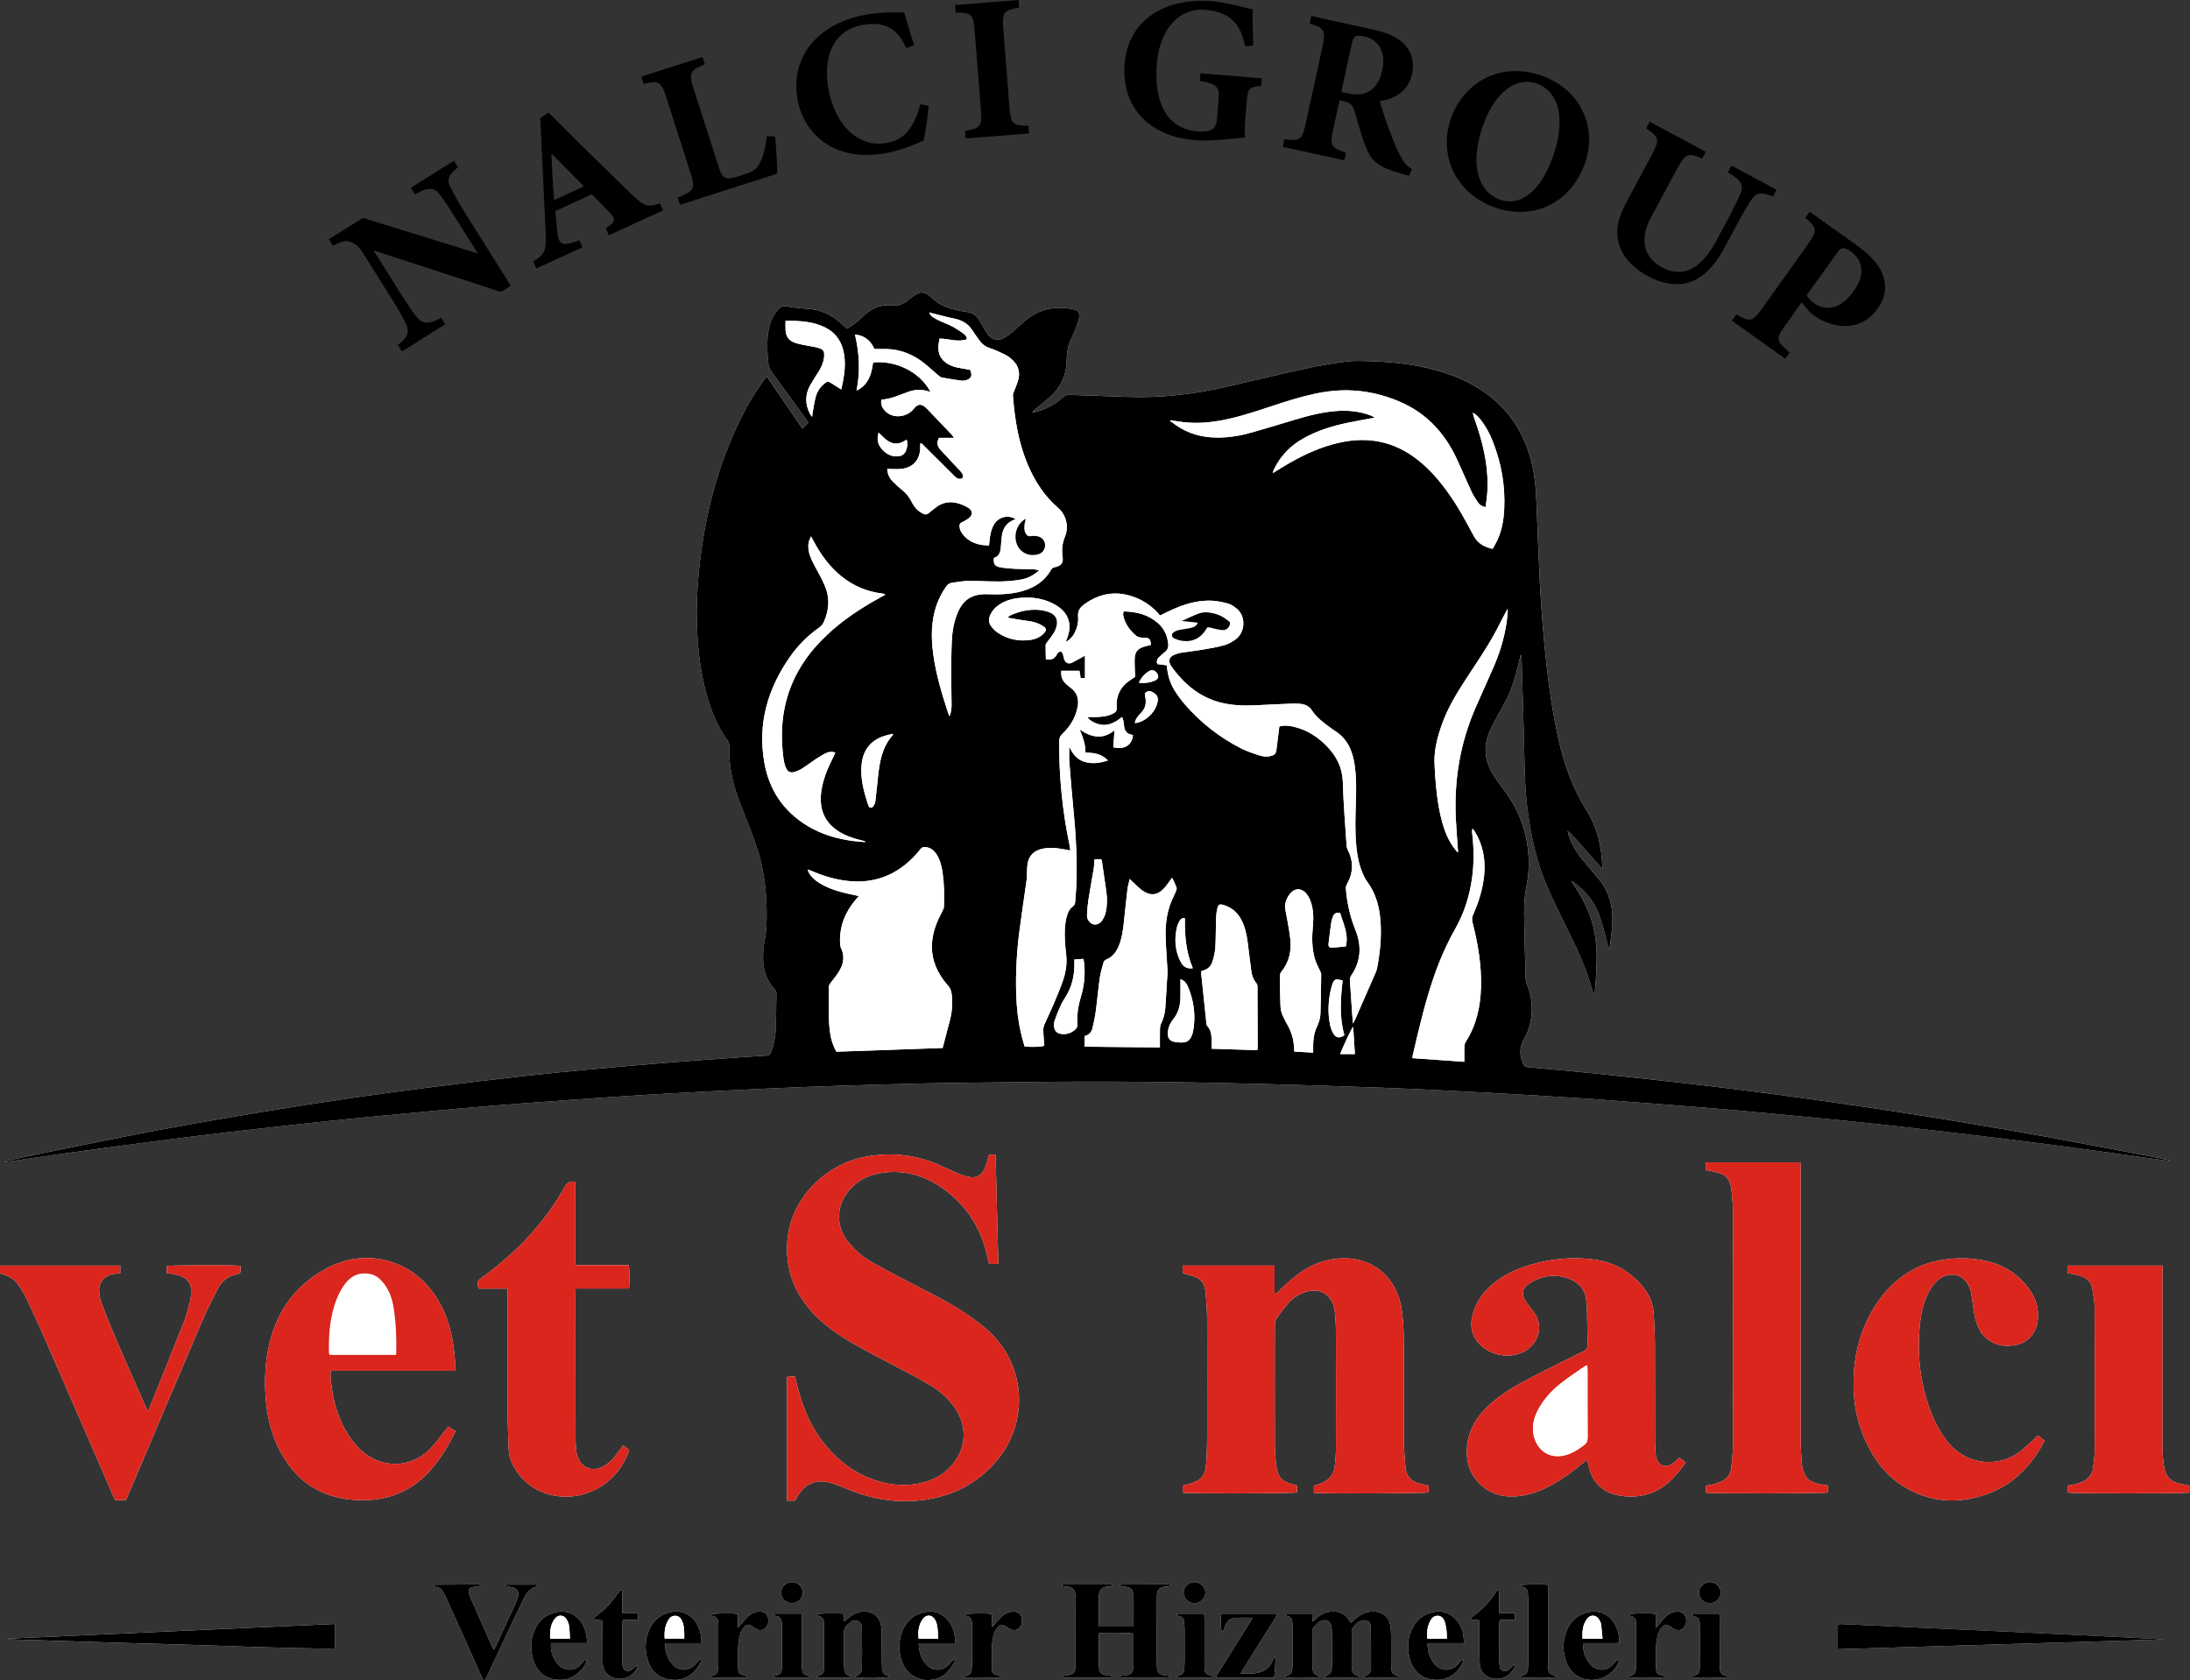 <?xml version="1.0" encoding="UTF-8"?><svg id="katman_2" xmlns="http://www.w3.org/2000/svg" viewBox="0 0 4253.32 3263.5"><rect x="0" y="0" width="4253.32" height="3263.5" fill="#333333" stroke="none"/><defs><style>.cls-1{fill:#fff;}.cls-2{fill:#da261d;}</style></defs><g id="katman_1"><path class="cls-1" d="m9.11,2255.7c.05.34.09.69.14,1.03,1.89-.1,3.81-.04,5.68-.32,29.85-4.36,59.68-8.92,89.55-13.11,43.96-6.17,87.95-12.21,131.95-18.06,47.46-6.31,94.93-12.53,142.44-18.41,41.76-5.17,83.57-9.92,125.37-14.66,45.27-5.13,90.54-10.21,135.85-14.98,37.81-3.98,75.66-7.56,113.51-11.16,47.38-4.5,94.76-9.01,142.17-13.18,41.92-3.68,83.87-7.13,125.83-10.26,58.18-4.34,116.38-8.4,174.59-12.34,37.36-2.53,74.74-4.84,112.13-6.84,58.55-3.13,117.12-6.08,175.69-8.79,42.92-1.99,85.86-3.73,128.81-5.11,62.69-2.02,125.38-3.99,188.08-5.28,63-1.29,126.02-1.69,189.03-2.54,150.43-2.03,300.85-.41,451.23,3.39,80.69,2.04,161.37,4.56,242.03,7.55,62.08,2.3,124.13,5.45,186.18,8.63,49.28,2.53,98.54,5.62,147.79,8.59,29.84,1.8,59.69,3.61,89.51,5.79,49.79,3.64,99.56,7.51,149.33,11.43,38.48,3.03,76.97,6.01,115.42,9.47,52.6,4.74,105.18,9.82,157.75,14.94,42.17,4.11,84.34,8.21,126.45,12.85,58.55,6.45,117.07,13.2,175.55,20.2,57.91,6.93,115.81,13.97,173.63,21.63,65.29,8.65,130.48,18.06,195.72,27.12,5.34.74,10.71,1.29,16.07,1.92-6.11-2.4-12.31-3.82-18.55-5.01-71.53-13.59-143.02-27.46-214.63-40.61-52.79-9.69-105.71-18.66-158.64-27.54-48.64-8.16-97.34-15.98-146.08-23.53-41.29-6.39-82.66-12.27-124.02-18.18-35.9-5.13-71.82-10.17-107.78-14.92-37.97-5.02-75.97-9.8-114-14.39-37.45-4.52-74.93-8.82-112.43-12.91-47.31-5.17-94.63-10.2-141.98-14.97-36.96-3.73-73.96-7.06-110.97-10.3-4.71-.41-7.3-2.14-9.23-6.32-7.3-15.83-7.22-31.4.85-46.91,2.54-4.88,5.41-9.65,7.39-14.76,11.85-30.6,11.46-61.17-.38-91.76-1.83-4.74-2.96-10.03-3.11-15.1-1.08-35.7-1.88-71.4-2.63-107.1-.48-22.59-.56-44.97,4.01-67.5,6.82-33.57,6.23-67.56-1.54-101.14-8.2-35.42-24.87-66.66-47.1-95.22-6.75-8.67-13.16-17.76-18.52-27.34-13.88-24.77-15.83-50.79-4.85-77.08,5.01-12,11.54-23.39,17.63-34.93,5.95-11.28,12.85-22.11,18.2-33.66,9.67-20.86,15.93-42.94,21.3-65.26,1.37-5.69,2.66-11.39,3.99-17.09,1.4,2.15,1.64,4.14,1.7,6.14,1.49,50.79,2.93,101.57,4.46,152.36,1.43,47.56.87,95.19,7.1,142.54,6.76,51.44,17.56,101.9,38.26,149.61,13.85,31.91,29.57,63.03,44.99,94.24,17.9,36.25,33.87,73.19,44.18,112.4.32,1.22,1.01,2.35,1.53,3.51,1.43-2.39,1.69-4.56,1.86-6.74.96-12.44,2.15-24.88,2.78-37.34,1.31-26.14,1.26-52.23-3.62-78.1-5.96-31.61-19.25-60.09-36.89-86.72-2.44-3.69-4.86-7.4-7.67-11.66,1.59,0,1.94-.11,2.11.02,25.27,18.02,44.28,40.78,53.58,70.87,1.89,6.1,4.02,12.12,5.7,18.27,3.74,13.69,7.26,27.43,11.35,42.95,1.02-4.31,1.93-6.97,2.24-9.69,1.56-13.54,3.63-27.06,4.28-40.65,1.47-31.08-5.23-60.07-25.08-84.89-9.97-12.46-20.63-24.37-30.9-36.59-12.63-15.03-22.73-31.53-28.79-50.32-.86-2.68-1.47-5.44-2.2-8.16,6.7,5.12,12,11.11,17.29,17.09,5.58,6.31,11.16,12.61,16.73,18.93,5.38,6.1,10.71,12.24,16.11,18.31,5.44,6.12,10.95,12.19,17.6,19.58-.97-42.66-9.92-80.81-31.78-115.47-26.98-42.76-43.21-89.79-54.05-138.84-15.62-70.71-23.68-142.49-29.73-214.52-2.33-27.76-4.42-55.56-5.77-83.38-2.61-53.92-4.75-107.87-6.84-161.81-1.05-27.05-3.62-53.85-10.58-80.08-14.95-56.36-45.51-101.85-94.26-134.52-37.03-24.81-78.33-38.77-121.69-47.37-31.12-6.17-62.64-8.89-94.28-9.94-16.23-.54-32.71-1.44-48.72.6-27.02,3.43-53.95,8.18-80.57,13.98-50.45,10.99-100.62,23.24-150.96,34.72-63.95,14.59-128.58,22.5-194.32,19.83-37.13-1.51-74.28-2.46-111.42-3.83-4.97-.18-8.74,1.09-12.51,4.47-13.1,11.76-27.93,20.77-44.74,26.24-4.99,1.62-10.17,2.64-15.26,3.94,1.16-2.91,2.96-4.26,4.68-5.7,10.46-8.74,21.3-17.08,31.28-26.34,19.83-18.41,30.65-41,31-68.56.18-14.2,1.92-28.35,8.24-41.53,4.13-8.63,7.93-17.44,11.38-26.36,2.08-5.36,3.83-11.01,4.62-16.68,1.38-9.89-1.69-13.77-11.53-15.8-33.4-6.9-64.13-1.43-91.01,20.43-9.45,7.69-18.24,16.19-27.59,24-5.1,4.26-10.42,8.46-16.23,11.59-10.95,5.91-22.67,3.19-30.35-6.56-3.04-3.86-5.53-8.17-8.06-12.39-3.28-5.47-6.24-11.14-9.55-16.6-5.1-8.42-12.51-13.62-22.32-15.06-11.73-1.72-23.22-3.79-34.7-7.39-10.29-3.23-19.33-7.39-27.38-14.28-4.63-3.96-9.3-7.91-14.19-11.53-7.82-5.79-16.09-6.26-24.31-.83-4.84,3.19-9.79,6.36-14.06,10.23-9.04,8.18-18.65,12.24-31.48,10.79-21.37-2.42-39.91,5.15-55.44,20.09-5.23,5.03-10.57,9.99-16.29,14.44-5.17,4.02-10.91,7.29-16.36,10.86-5.18-4.66-9.43-8.59-13.78-12.4-18.29-16.02-39.28-25.19-63.86-26.45-13.86-.71-27.73-2.51-41.4-4.9-5.08-.89-8.18.09-11.6,3.28-12.46,11.64-18.49,26.52-21.57,42.79-3.99,21.03-2.88,42.15-.87,63.33.72,7.58,3.48,13.67,7.91,19.68,21.65,29.48,43.02,59.18,64.48,88.8,1.83,2.52,3.59,5.1,5.61,7.98-3.91,4.22-7.36,7.93-11.37,12.24-6.35-9.3-12.07-17.64-17.77-26-5.73-8.39-11.44-16.8-17.16-25.19-5.72-8.4-11.34-16.87-17.19-25.18-5.73-8.14-10.75-16.83-17.61-25.02-3.19,4.26-5.67,7.46-8.03,10.75-14.39,20.11-27.2,41.19-38.35,63.23-52.12,103.05-78.26,213.06-87.14,327.59-2.74,35.34-2.9,70.74-.59,106.16,2.45,37.47,7.67,74.46,17.83,110.64,8.92,31.77,21.31,62.03,40.81,88.95,2.64,3.65,3.04,7.33,2.91,11.43-.54,17.77,1.01,35.37,4.21,52.84,4.56,24.98,13.46,48.56,22.72,72.08,9.14,23.21,18.53,46.37,26.46,70,12.74,37.97,18.08,77.36,19.11,117.29.58,22.32.44,44.6-4.26,66.73-2.26,10.67-2.41,21.91-2.48,32.9-.16,22.65,7.06,42.7,22.6,59.58,1.77,1.92,3.31,4.99,3.28,7.51-.31,24.96-.55,49.94-1.69,74.87-.62,13.63-4.01,26.93-8.7,39.84-1.59,4.37-3.91,6.27-8.8,6.53-22.03,1.2-44.03,2.79-66.03,4.36-39.66,2.83-79.34,5.44-118.97,8.68-53.8,4.4-107.58,9.08-161.33,14.05-42.77,3.96-85.52,8.13-128.2,12.94-56.23,6.33-112.41,13.07-168.54,20.19-53.54,6.8-107.05,13.86-160.44,21.66-58.28,8.52-116.49,17.53-174.58,27.21-68.11,11.34-136.2,22.89-204.04,35.71-77.53,14.65-154.8,30.72-232.14,46.34-21.85,4.41-43.58,9.43-65.37,14.17Zm1911.78-13.06c-.98,3.81-1.67,7.19-2.73,10.46-2.05,6.33-3.79,12.83-6.58,18.83-5.13,11.03-16.08,16.6-27.95,14.34-6.51-1.24-13.05-2.99-19.18-5.48-12.08-4.91-23.97-10.33-35.8-15.82-47.6-22.09-97.16-27.81-148.59-17.96-81.17,15.55-146.15,85.56-151.02,165.1-1.98,32.36,2.8,63,17.41,91.94,17.58,34.82,44.21,61.55,75.92,83.55,33,22.9,68.71,41.05,104.3,59.46,26.28,13.59,52.39,27.57,78.07,42.24,19.05,10.89,35.42,25.29,48.4,43.2,22.95,31.66,24.58,71.02,4.05,101.99-12.9,19.46-30.3,33.54-52.38,41.36-31.37,11.11-63.29,11.07-95.04,2.32-48.09-13.26-85.37-42.33-114.77-81.83-25.05-33.65-39.18-72.22-48.61-112.71-.77-3.29-1.68-6.54-2.57-10.01-3.18,0-5.49-.09-7.79.02-2.49.12-4.96.44-7.55.68v240.47h15.66c1.41-2.5,2.67-4.78,3.96-7.05,15.16-26.7,37.66-36.04,66.79-27.04,11.34,3.5,22.41,7.98,33.4,12.52,45.42,18.74,92.34,26.52,141.41,20.76,60.17-7.07,110.25-32.8,148.55-80.04,53.33-65.79,54.55-158.55,3.31-225.09-15.4-19.99-34.76-35.73-55.23-50.17-33.54-23.67-69.86-42.46-106.36-61.01-29.22-14.85-58.25-30.12-86.79-46.21-19.08-10.76-35.47-25.25-48.63-42.97-19.81-26.67-20.12-62.49-.82-89.52,15.2-21.29,35.74-34.57,61.41-39.53,43.56-8.41,83.71.65,120.4,24.99,47.66,31.62,77.48,75.84,90.97,131.25,1.56,6.42,2.97,12.89,4.44,19.28h17.98c-1.8-71.16-3.58-141.53-5.37-212.3h-12.65Zm853.44,642.79c-5.59-1.19-10.41-2.12-15.2-3.24-17.48-4.08-28.19-14.45-29.58-32.86-1.27-16.77-2.89-33.57-2.99-50.36-.38-64.75-.11-129.51-.31-194.26-.07-22.94-1.07-45.87-5.29-68.49-8.67-46.55-46.14-92.35-110.41-92.15-31.55.09-59.82,9.81-85.43,27.92-15.23,10.77-28.97,23.23-41.97,36.57-1.79,1.83-3.2,4.91-7.72,3.68v-54.1h-178.55v15.03c2.7.61,4.98.97,7.17,1.63,6.37,1.92,12.87,3.56,19.02,6.06,8.91,3.63,14.34,10.61,16.62,19.95.82,3.38,1.77,6.79,2,10.23,1.07,16.2,2.63,32.41,2.69,48.63.28,76.37.19,152.74.07,229.11-.02,15.38-.56,30.76-1.19,46.13-.25,6.07-1.24,12.12-2.14,18.14-1.73,11.55-8.36,19.63-18.66,24.6-4.66,2.25-9.69,3.78-14.65,5.32-3.53,1.1-7.22,1.68-10.94,2.51v13.82c10.01,2.25,215.65,1.78,222.06-.44v-13.42c-2.86-.78-5.07-1.42-7.3-1.99-22.28-5.75-30.17-14.14-32.98-36.96-1.63-13.22-2.7-26.6-2.74-39.91-.27-78.11-.2-156.22-.03-234.33,0-3.82,1.1-8.28,3.26-11.34,7.18-10.17,14.53-20.33,22.84-29.57,9.62-10.71,21.43-18.67,35.59-22.55,21.33-5.85,39.87.99,49.15,19.06,3.1,6.03,5.01,13.09,5.72,19.86,1.39,13.25,2.11,26.63,2.14,39.95.21,74.92.22,149.83.05,224.75-.03,11.29-1.05,22.6-2.13,33.85-1.86,19.31-13.09,30.94-31.17,36.56-3.25,1.01-6.55,1.89-9.57,2.76v13.99c11.96,2.11,216.12,1.43,222.57-.74v-13.37Zm487.27-54.26c-5.4,4.66-9.79,9.45-15.09,12.8-11.67,7.37-24.03,2.86-28.88-10.05-1.01-2.68-1.71-5.59-1.94-8.44-.66-8.09-1.38-16.21-1.4-24.31-.12-63.28.08-126.57-.19-189.85-.08-18.85-1.1-37.7-2.1-56.53-.86-16.15-4.78-31.46-13.87-45.21-10.91-16.49-25-29.74-41.17-40.81-25.05-17.14-53.67-22.87-83.25-24.38-31.79-1.62-63.16,2.02-93.91,10.25-28.84,7.72-56.07,18.99-79.26,38.37-19.35,16.17-34.12,35.57-40.43,60.47-4.46,17.6-3.58,34.49,7.35,49.92,20.15,28.46,63.2,38.23,93.62,21.21,23.7-13.25,39.35-45.34,18.38-75.35-2.32-3.33-4.91-6.47-7.38-9.69-3-3.92-6.27-7.65-8.94-11.78-8.72-13.49-6.85-25.84,6.7-34.63,23.73-15.41,49.72-19.5,76.51-9.75,17.75,6.46,30.76,18.68,33.9,38.6,1.08,6.86,1.81,13.83,1.97,20.77.54,22.63.48,45.27,1.24,67.89.25,7.46-2.28,11.2-9.03,14.52-37.23,18.26-74.43,36.61-111.12,55.91-24.92,13.1-48.89,28.03-69.93,47-23.31,21.01-39.81,46.07-43.74,77.95-3.26,26.48,1.73,50.81,19.93,71.41,21.25,24.04,48.39,31.74,79.35,28.55,24.71-2.55,47.17-11.84,68.57-23.92,20.55-11.6,39.37-25.65,57.31-40.92,2.26-1.92,4.73-3.6,7.87-5.96,1.32,6.04,2.15,10.57,3.31,15.02,7.02,26.84,23.1,45.2,50.32,52.55,18.5,5,37.28,5.42,56.06,1.37,37.07-7.99,60.5-33.39,81.34-63.36-4.49-3.56-8.47-6.72-12.08-9.59Zm-2377.1-168.76c0-4.53.23-7.43-.04-10.27-1.18-12.7-2.02-25.46-3.86-38.07-4.22-28.9-11.91-56.83-26.25-82.49-20.52-36.72-49.36-64.72-89.45-78.79-47.1-16.53-93.14-10.5-135.95,13.71-60.58,34.25-95.18,87.64-108.33,155.41-6.75,34.74-7.19,69.77-3.54,104.87,3.42,32.93,12.15,64.36,27.94,93.59,17.37,32.17,40.9,58.4,74.1,74.92,30.68,15.27,63.44,20.08,97.31,18.2,44.84-2.49,83.17-19.53,114.32-52.18,19.61-20.56,34.67-44.26,47.86-69.25,2-3.79,3.77-7.71,5.92-12.12-4.9-3.16-9.42-6.07-14.29-9.21-2.12,2.97-3.67,5.41-5.47,7.63-10.03,12.38-19.13,25.72-30.39,36.88-36.9,36.58-92.45,37.57-131.47,3.18-13.88-12.23-24.64-26.94-33.47-43.11-14.4-26.35-22.04-54.79-25.7-84.4-1.13-9.11-2.82-18.23-1.34-28.49h242.12Zm2428.31-389.45c3.52.48,6.4.66,9.18,1.3,6.48,1.5,13.07,2.77,19.32,4.98,9.96,3.51,16.32,10.8,19.22,20.96.95,3.34,2,6.74,2.28,10.17,1.18,14.44,2.88,28.89,2.94,43.35.3,69.39.14,138.77.14,208.16,0,81.29.16,162.58-.15,243.87-.06,15.03-1.7,30.09-3.18,45.08-1.24,12.56-8.31,21.47-19.6,26.82-4.68,2.22-9.67,3.92-14.68,5.24-4.96,1.31-10.13,1.84-15.35,2.74v13.71c9.13,1.96,230.08,1.7,237.26-.27v-13.62c-5.59-.9-10.71-1.63-15.8-2.57-20.53-3.78-29.7-12.72-34.03-33.12-.3-1.42-.58-2.86-.67-4.3-.86-14.18-2.38-28.36-2.4-42.54-.16-177.39-.1-354.78-.13-532.16,0-4.24-.35-8.48-.54-12.99h-183.82v15.2Zm644.99,515.19c-2.65,2.59-4.84,4.87-7.17,7-7.93,7.24-15.69,14.67-23.89,21.59-41.32,34.83-105.13,30.01-141.33-12.89-18.49-21.92-30.84-46.94-39.88-73.82-17.01-50.57-22.15-102.49-17.06-155.46,1.75-18.24,5.16-36.21,12.09-53.31,5.17-12.75,11.86-24.51,22.06-34.06,18.02-16.87,51.25-17.44,63.21,15.61.89,2.45,1.73,4.96,2.18,7.51,1.3,7.42,2.63,14.84,3.53,22.31,1.82,15.31,4.33,30.44,10.45,44.74,3.46,8.09,8.05,15.38,14.81,21.22,16.1,13.92,34.88,17.9,55.34,14.4,24.56-4.2,40.66-20.26,44.85-44.71,4.26-24.92-2.78-47.21-17.8-67.02-19.24-25.38-44.47-42.21-75.29-50.32-25.5-6.71-51.4-8.25-77.66-5.62-29.66,2.96-57.32,11.53-82.51,27.63-30.87,19.73-53.48,46.94-70.93,78.73-18.57,33.83-28.66,70.11-31.81,108.55-3.76,45.89,1.37,90.41,19.72,132.88,15.95,36.93,38.48,69.35,72.61,91.48,53.26,34.53,110.47,38.12,169.19,16.09,45.09-16.92,77.49-49.04,101.64-90.03,2.31-3.93,4.49-7.93,6.94-12.27-4.76-3.66-8.83-6.79-13.27-10.21Zm-2972-285.12c0,4.66,0,8.34,0,12.02,0,76.05-.14,152.11.09,228.16.07,22.91,1.06,45.83,1.84,68.73.37,10.81,2.39,21.38,7.22,31.15,12.74,25.75,32.21,44.84,58.92,55.34,68.02,26.74,145.1-10.95,168.03-82.16-3.68-2.75-7.55-5.63-11.68-8.72-5.72,7.69-10.81,15.04-16.44,21.96-7.59,9.35-16.6,17.08-28.07,21.38-16.62,6.22-32.29.72-40.93-14.84-2.61-4.71-4.54-10.18-5.19-15.5-1.28-10.34-1.96-20.81-1.97-31.23-.17-92.31-.14-184.62-.14-276.93,0-2.82.29-5.64.5-9.57h103.48c2.05-11.1,1.64-38.83-.73-45.6h-103.26v-11c0-47.03,0-94.05-.02-141.08,0-3.34-.28-6.67-.42-9.78q-13.44-1.83-19.1,8.13c-1.72,3.03-3.43,6.06-5.19,9.07-39.8,68-93.31,123.29-157,169.11-9.02,6.49-9.8,9.02-6.07,21.36h56.14Zm-741.29,410.56c1.44-3.22,2.89-6.34,4.24-9.51,48.14-113.23,96.12-226.54,144.56-339.65,9.01-21.04,19.56-41.45,30-61.84,7.4-14.45,19.6-23.8,35.44-27.27,9.85-2.16,8.56-4.03,8.59-11.82,0-1.67-.44-3.34-.65-4.86-10.1-1.79-136.49-1.39-142.72.37v14.02c3.95.51,7.42.71,10.79,1.44,5.93,1.28,12.09,2.18,17.63,4.5,12.05,5.04,18.86,14.34,18.79,27.68-.04,6.63-.34,13.45-1.92,19.83-3.34,13.49-6.59,27.15-11.66,40.04-22.18,56.42-44.99,112.59-67.63,168.83-.57,1.41-1.67,2.61-3.23,4.97-1.94-3.98-3.4-6.72-4.65-9.55-19.6-44.64-39.36-89.21-58.65-133.99-9.18-21.3-17.78-42.87-25.94-64.58-2.82-7.49-4.49-15.72-5-23.72-1.12-17.76,10.54-31.3,28.09-33.97,4.24-.65,8.51-1.11,12.97-1.68v-14.61H0v14.48c.82.64,1.02.9,1.27.98,1.37.47,2.73.96,4.13,1.34,14.41,3.93,25.52,12.28,33.25,25.02,4.51,7.44,9.36,14.76,13.03,22.61,13.12,28.13,26.16,56.3,38.57,84.74,43.62,99.97,86.97,200.07,130.44,300.11.9,2.07,2,4.05,3.01,6.08h20.8Zm3770.95-27.97v13.46c7.86,2.14,230.23,2.1,237.87-.04v-13.25c-7.66-1.53-14.77-2.76-21.77-4.39-15.75-3.67-24.96-13.42-28.14-29.48-3.08-15.51-3.45-31.12-3.45-46.8,0-111.8,0-223.6,0-335.4v-11.52h-184.67v14.78c3.45.54,6.59.88,9.65,1.55,5.66,1.24,11.41,2.27,16.88,4.1,11.22,3.76,19.31,11.16,21.43,23.07,2.27,12.8,4.76,25.81,4.82,38.73.41,92.92.32,185.85.08,278.77-.03,10.67-1.85,21.36-3.08,32.01-1.55,13.43-9.59,22.06-21.45,27.41-4.2,1.89-8.69,3.24-13.17,4.34-4.73,1.16-9.61,1.72-14.98,2.64Zm-1741.79,371.5c-1.59-.94-2.59-1.9-3.72-2.11-2.56-.47-5.2-.45-7.79-.82-10.78-1.54-14.79-5.75-15.16-16.49-.3-8.7-.24-17.42-.23-26.12.02-37.16-.05-74.32.2-111.48.09-12.46,4.84-17.12,17.21-18.43,1.73-.18,3.53.11,5.2-.26,1.32-.29,2.49-1.27,5.15-2.72-3.09-.66-4.43-1.19-5.77-1.19-29.91-.05-59.81-.06-89.72.04-1.34,0-2.68,1.07-5.91,2.46,3.66.83,5.21,1.39,6.79,1.51,17.72,1.3,21.6,5.32,21.74,23.22.12,15.97.06,31.94.01,47.9,0,2.23-.4,4.46-.63,6.75h-66.26c-.32-1.41-.68-2.23-.68-3.05-.01-18.58-.17-37.16.1-55.74.19-12.76,5.09-17.66,17.86-18.94,1.73-.17,3.52.06,5.21-.25,1.11-.2,2.09-1.06,4.71-2.48-3.07-.8-4.33-1.41-5.58-1.41-29.91-.05-59.81-.06-89.72.03-1.36,0-2.72,1.01-4.31,1.63.85,1.09,1.14,1.85,1.53,1.9,2,.26,4.03.34,6.05.49,13.8,1.07,18.51,5.94,18.96,19.57.05,1.45.06,2.9.06,4.35,0,41.81.06,83.62-.02,125.42-.04,19.1-2.65,21.81-21.67,23.99-1.61.18-3.14,1.1-4.71,1.67,1.17,1.92,2.14,2.45,3.12,2.45,30.49.05,60.97.06,91.46-.02,1.11,0,2.21-.99,3.32-1.52-.04-.58-.07-1.16-.11-1.73-2.36-.36-4.72-.81-7.09-1.08-15.18-1.71-18.97-5.74-19.11-21.21-.17-18.29-.12-36.58-.09-54.87,0-2.2.45-4.4.68-6.45,16.97-1.6,60.31-.94,66.74,1.05,0,21.33.41,42.78-.16,64.21-.31,11.69-5,15.64-16.78,17.02-2.02.24-4.11.09-6.05.6-1.28.34-2.34,1.52-4.15,2.79,10.38,2.23,92.56,1.74,99.34-.66ZM15.51,3182.82l-.04,1.33c70.49,2.2,140.98,4.44,211.48,6.58,70.81,2.15,141.64,3.71,212.43,6.4,72.32,2.75,205.87,6.18,210.9,4.61v-47.48c-212.05,9.54-423.41,19.05-634.76,28.56Zm3553.92,20.52c212.29-6.38,423.49-12.73,634.69-19.09-209.33-10.86-418.64-20.31-627.95-29.73-1.72-.08-3.46.18-5.18.34-.25.02-.47.32-.69.51-.21.18-.41.38-.86.81v47.17Zm-1072.38-69.02c-.32.69-.64,1.39-.97,2.08,1.43.88,2.76,2.2,4.31,2.58,6.4,1.54,8.91,6,9.49,11.99.28,2.88.38,5.79.38,8.69.03,24.67.02,49.34,0,74.02,0,2.61-.07,5.23-.26,7.83-.46,6.37-3.03,11.04-9.84,12.62-1.48.34-2.67,1.92-4.72,3.5,11.12,2.51,61.84,1.97,67.07-.37-.14-.54-.1-1.26-.45-1.59-.6-.58-1.39-1.18-2.18-1.31-7.91-1.25-10.08-6.97-10.75-13.77-.31-3.17-.31-6.38-.32-9.57-.03-19.45-.04-38.9-.01-58.34,0-4.28-.55-8.54,2.9-12.26,4.76-5.14,9.18-10.63,16.24-12.62,9.22-2.6,16.09,1.8,17.74,11.36.69,3.98.99,8.07,1.01,12.12.11,21.19.08,42.38.07,63.57,0,2.32-.06,4.65-.3,6.95-.62,5.93-3.08,10.46-9.28,12.34-1.56.47-2.84,1.85-4.25,2.8.2.75.4,1.49.61,2.24,21.89-.32,43.78.54,65.87-1.39-1-1.81-2.11-3.23-3.45-3.5-6.81-1.38-9.63-5.91-10.3-12.29-.24-2.31-.36-4.63-.36-6.95-.05-21.77-.09-43.54-.03-65.31,0-2.25.01-4.96,1.18-6.65,4.67-6.78,10.43-12.6,18.56-15.11,8.92-2.76,16.71,1.42,16.98,10.69.82,27.52.68,55.07.68,82.61,0,6.41-3.31,10.89-9.75,12.89-1.4.43-2.43,2.08-3.62,3.17.28.61.56,1.21.85,1.82,21.76-.14,43.52.3,65.51-1.14-.86-1.87-1.86-3.48-3.11-3.71-7.89-1.43-10.12-6.91-10.42-13.89-.16-3.77-.27-7.54-.28-11.31-.05-18,.07-35.99-.16-53.99-.08-6.07-.63-12.19-1.66-18.17-2.71-15.68-13.99-25.48-29.93-26.65-14.21-1.04-26.1,4.24-36.65,13.23-3.25,2.77-6.38,5.7-9.32,8.34-.87-.33-1.24-.35-1.36-.53-.94-1.45-1.87-2.91-2.73-4.41-6.17-10.77-15.76-15.82-27.86-16.64-13.18-.89-24.5,3.5-34.33,12.12-2.51,2.2-5.04,4.38-8.6,7.47-.35-6.11-.61-10.58-.9-15.54h-51.32Zm-846.18,124.44c.29-.57.58-1.13.87-1.7-1.09-1.01-2.03-2.61-3.3-2.94-6.13-1.61-8.04-6.22-8.71-11.69-.39-3.16-.48-6.37-.49-9.55-.05-20.03.35-40.07-.24-60.08-.24-8.22,3.04-13.88,8.69-18.85,5.2-4.57,10.98-8.02,18.18-5.31,7.28,2.75,8.05,9.3,8.12,15.88.16,14.51.22,29.03.23,43.54,0,10.45-.09,20.9-.2,31.35-.07,6.94-2.28,12.47-9.62,14.87-1.18.38-1.91,2.13-3.12,3.57,10.76,2.25,59.52,1.73,65.4-.68-.74-.93-1.3-2.38-2.05-2.48-9.3-1.27-11.29-7.85-11.65-15.66-.17-3.77-.33-7.54-.35-11.31-.09-19.16-.02-38.32-.27-57.47-.07-5.18-.58-10.47-1.76-15.51-3.48-14.86-15.55-24.22-30.85-24.57-11.95-.27-22.04,4.23-31.04,11.71-2.74,2.28-5.5,4.55-9.16,7.58-.33-6.17-.57-10.64-.8-14.91-14.42-1.57-45.51-1.06-51.63.73-.03.56-.28,1.27-.03,1.65.43.66,1.11,1.52,1.78,1.61,9.23,1.32,11.57,7.87,11.6,15.72.13,28.45.13,56.89,0,85.34-.03,7.18-2.3,13.13-10.61,14.73-1.26.24-2.19,2.19-4.3,4.44h65.3Zm-712.01,4.64c.94.03,1.88.06,2.82.09,1.35-2.38,2.85-4.68,4.01-7.15,12.83-27.32,25.54-54.69,38.43-81.98,11.15-23.61,22.35-47.21,33.82-70.67,4.82-9.87,11.54-18.11,22.73-21.54,1.11-.34,1.74-2.22,3.26-4.29-20.97,0-40.63-.01-60.28.08-.47,0-.94,1.17-2.05,2.64,4.79.88,8.99,1.46,13.1,2.46,9.74,2.37,13.7,8.43,11.3,18.07-1.33,5.31-3.4,10.5-5.68,15.49-12.65,27.72-25.45,55.37-38.24,83.02-.68,1.47-1.74,2.75-3.06,4.79-1.23-2.27-2.14-3.71-2.82-5.24-14.12-31.83-28.23-63.67-42.31-95.52-1.17-2.65-2.37-5.33-3.09-8.12-1.96-7.5.11-11,7.6-12.69,3.37-.76,6.9-.8,10.33-1.37,1.42-.24,2.76-1.01,4.38-1.63-.88-1.08-1.17-1.79-1.55-1.84-1.99-.28-4.01-.57-6.01-.55-27.27.18-54.53.41-81.8.65-.15,0-.34.39-.45.63-.12.26-.19.55-.47,1.43,1.26.7,2.58,1.95,4.04,2.17,7.73,1.15,12.29,5.94,15.4,12.66,2.19,4.74,4.71,9.33,6.85,14.09,21.78,48.43,43.5,96.89,65.27,145.32,1.37,3.06,2.98,6.01,4.48,9.01Zm1493.79-121.18c-2.16,3.78-3.61,6.53-5.26,9.15-20.47,32.72-41,65.4-61.4,98.16-1.67,2.68-4.96,5.1-3.29,9.02h111.98c1-14.06,3.19-27.52,1.98-41.41-2.16,2.18-3.25,4.64-4.32,7.11-3.39,7.87-7.73,15.11-15.4,19.45-14.52,8.21-30.34,7.14-47.49,7.09,2.42-4.19,3.89-6.94,5.54-9.58,20.34-32.46,40.72-64.89,61.04-97.36,1.73-2.76,3.06-5.78,5.02-9.53h-109c-1.85,10.07-1.49,29.37.82,35.96,1.28-1.38,2.68-2.32,3.27-3.62,1.55-3.43,2.59-7.09,4.13-10.52,3.77-8.4,10.3-13.43,19.51-13.82,10.4-.44,20.84-.1,32.87-.1Zm518.5-62.73c3,1.44,4.4,2.5,5.93,2.78,6.8,1.26,9.91,5.43,10.21,12.11.21,4.64.75,9.27.76,13.9.06,40.07.05,80.14,0,120.21,0,4.06-.53,8.11-.57,12.17-.07,7.37-3.18,12.09-10.75,13.6-1.5.3-2.76,1.79-4.93,3.29,9.49,2.24,63.51,2.03,70.79-.14-1.21-1.12-1.97-2.36-3.05-2.75-11.38-4.16-12.45-5.52-12.83-17.23-.09-2.9-.06-5.81-.06-8.71,0-46.75,0-93.5,0-140.25,0-3.39,0-6.78,0-9.97-10.86-1.82-47.29-1.42-55.51.98Zm-1095.87,112.26c-.35-16.57-3.33-30.88-12.89-42.93-12.25-15.43-28.31-21.78-47.79-17.37-21.6,4.9-35.72,18.76-43.06,39.14-6.58,18.27-6.43,37.09-.23,55.5,9.91,29.41,38.86,43.72,68.4,34.24,16.02-5.14,25.75-17.14,33.54-31.14.75-1.35.92-3.02,1.98-6.67-3.23,1.66-5.03,2.1-6.13,3.23-2.83,2.89-5.09,6.35-8.03,9.12-11.17,10.52-27.22,11.2-38.73,1.22-13.14-11.39-17.31-26.69-18.21-44.34h71.14Zm1287.46,29.77c-4.16,4.86-6.82,8.25-9.77,11.36-13.25,13.96-32.47,13.65-44.99-.88-9.69-11.25-13.49-24.62-13.71-40.46h23.77c7.84,0,15.68.08,23.51-.02,7.72-.11,15.49.54,23.39-.55.25-13.01-2.36-24.52-8.07-35.18-10.79-20.15-31.45-29.55-53.62-24.08-20.42,5.05-34.09,18.29-41.36,37.67-7.29,19.44-7.05,39.28.1,58.79,4.64,12.66,12.54,22.83,24.87,29.05,28.62,14.45,65.33.48,76.9-29.37.49-1.25-.45-3.06-1.03-6.34Zm-2002.2-30.09c-.9-14.12-3.1-26.27-9.56-37.32-10.96-18.75-30.79-27.53-51.96-22.53-21.56,5.09-35.44,19.07-42.74,39.5-5.7,15.96-5.72,32.5-1.81,48.87,7.1,29.71,29.24,45.33,59.64,42.55,18.72-1.71,39.9-18.29,44.91-35.42.32-1.11-1.23-2.77-2.09-4.54-4.34,4.9-7.53,9.08-11.31,12.63-9.29,8.73-21.93,10.31-33.04,4.56-14.33-7.42-25.48-31.14-22.1-48.31h70.04Zm221.76.22c.28-13.42-2.26-24.66-7.66-35.13-10.64-20.61-31.61-30.39-54.06-24.78-21.82,5.46-35.66,20-42.52,40.97-5.65,17.27-5.47,34.94.14,52.25,5.16,15.89,14.46,28.85,30.91,34.24,32.96,10.8,57.41-2.38,72.03-31.42.55-1.1-.49-3.01-1.1-6.12-4.32,4.97-7.15,8.6-10.36,11.87-12.61,12.86-30.95,12.83-43.2-.29-10.61-11.37-14.54-25.3-14.94-41.59h70.75Zm1480.98-.11c-.49-18.37-4.21-34.37-16.72-47.13-12.1-12.35-26.84-16.87-43.73-13.01-22.3,5.1-36.37,19.53-43.83,40.61-4.53,12.8-5.14,26.21-3.15,39.53,5.22,34.98,27.52,53.56,60.61,51.02,20.49-1.57,41.68-19.14,46.09-39.43-2.33,1.04-4.18,1.37-5.27,2.46-2.45,2.45-4.35,5.44-6.77,7.91-12.62,12.89-30.79,12.88-43.17-.21-10.69-11.31-14.46-25.27-15.13-41.76h71.06Zm-1634.69-102.67c-4.99-1.52-5.47,2.2-7.11,4.27-7.19,9.07-13.81,18.67-21.71,27.07-6.7,7.12-14.91,12.83-22.4,19.22-1.82,1.55-4.9,2.49-3.31,6.64,5.02.41,10.31.83,16.17,1.31,0,3.96-.01,7.11,0,10.26.1,24.36.22,48.72.32,73.08.03,6.92,2.15,13.01,6.57,18.43,14.26,17.5,48.84,16.9,61.08-11.17.46-1.07-.47-2.74-.68-3.73-3.39,2.88-6.34,5.55-9.46,8.02-8.65,6.83-17.46,3.37-18.95-7.42-.28-2-.26-4.05-.26-6.08-.04-25.23-.09-50.47-.06-75.7,0-1.92.52-3.84.94-6.73h29.44v-12.83h-30.59v-44.64Zm1664.57,58.36v9.6c0,20.31-.07,40.62.05,60.93.04,5.79.69,11.57.98,17.36.31,6.15,3.34,10.92,7.27,15.39,13.62,15.45,47.79,16.07,60.29-13.38.34-.8-.84-2.26-1.62-4.14-3.13,3.3-5.54,6.13-8.25,8.63-3.57,3.3-7.77,5.28-12.71,3.49-5.09-1.84-6.62-6.07-6.81-11.07-.1-2.61-.53-5.21-.53-7.81-.06-24.95-.08-49.9-.04-74.85,0-1.33.63-2.66,1.22-5.02h29.07v-12.94h-30.39v-15.72c0-5.22.3-10.47-.09-15.66-.34-4.61,1.77-9.66-1.94-14.3-1.24.87-2.47,1.31-2.98,2.17-12.18,20.57-28.46,37.25-47.96,50.94-1.13.8-1.48,2.71-2.71,5.12,6.03.44,11.08.82,17.14,1.26Zm360.17,110.36c-.64-1.16-.78-1.88-1.2-2.1-1-.53-2.09-.95-3.2-1.21-10.55-2.47-12.52-4.62-12.65-15.22-.17-14.22-.58-28.47.13-42.66.42-8.3,2.12-16.71,4.58-24.66,1.46-4.71,4.97-9.15,8.51-12.77,4.2-4.29,8.38-4.02,13.33-.63,2.63,1.8,5.03,4,7.81,5.5,5.74,3.1,11.62,3.57,17.25-.43,6.3-4.48,8.85-14.68,5.8-22.92-2.63-7.1-8.87-10.94-17.31-10.23-8.73.73-16.25,4.53-22.34,10.64-4.69,4.71-8.67,10.12-13,15.18-1.18,1.38-2.5,2.64-5.18,5.45v-26.65c-12.43-2.13-46.75-1.53-52.4.95.73.92,1.28,2.35,2.04,2.46,10.52,1.61,12.32,8.89,12.27,17.87-.14,26.12-.04,52.25-.06,78.37,0,2.03-.1,4.07-.29,6.09-.64,6.83-2.71,12.49-10.71,13.74-1.17.18-2.1,1.9-3.51,3.27,8.57,2.05,62.7,1.94,70.12-.07Zm-1852.46-1.26c.17.71.34,1.42.51,2.13,1.33.21,2.67.62,4,.61,21.45-.17,42.9-.39,64.35-.63.13,0,.28-.45.37-.7.1-.26.15-.55.23-.82-.27-.49-.42-1.21-.83-1.43-1-.53-2.09-.95-3.2-1.21-10.54-2.47-12.53-4.63-12.65-15.21-.17-14.22-.53-28.46.12-42.66.37-8.02,1.95-16.15,4.26-23.85,1.43-4.76,4.7-9.32,8.17-13.02,4.7-5.01,8.96-4.73,14.69-.7,2.84,2,5.59,4.23,8.68,5.73,5.31,2.57,10.7,2.4,15.68-1.14,6.3-4.48,8.86-14.67,5.82-22.91-2.62-7.1-8.87-10.95-17.3-10.25-8.73.73-16.26,4.51-22.34,10.63-4.69,4.71-8.67,10.11-13,15.18-1.18,1.38-2.49,2.66-5.18,5.51v-26.66c-12.15-2.15-46.7-1.56-52.41.9.72.92,1.26,2.36,2.02,2.48,10.52,1.61,12.32,8.9,12.28,17.87-.13,26.12-.01,52.25-.08,78.37,0,3.17-.52,6.34-.88,9.5-.59,5.14-3.22,8.51-8.38,9.88-1.73.46-3.29,1.58-4.93,2.4Zm547.03-96.76c-.55-.03-1.1-.06-1.64-.1v-24.48c-10.57-1.97-46.35-1.59-53.74.86,2.28,1.36,3.6,2.65,5.13,2.96,6.86,1.43,9.43,6.18,10.09,12.46.27,2.59.28,5.21.28,7.82.02,24.08.05,48.15-.03,72.23-.01,3.75-.64,7.49-.89,11.25-.41,6.22-3.13,10.34-9.63,11.63-1.49.29-2.73,1.85-4.08,2.83.21.7.42,1.39.63,2.09h23.08c7.83,0,15.67.12,23.5-.04,7.54-.15,15.19.75,22.73-1.54-1.25-1.7-2.52-2.83-3.98-3.19-11.23-2.8-12.74-4.38-12.88-15.85-.18-13.92-.52-27.87.11-41.76.36-8.02,1.76-16.19,4.1-23.86,1.53-5.01,5-9.81,8.66-13.7,4.29-4.54,8.79-4.14,14.01-.52,3.09,2.14,6.06,4.62,9.45,6.1,7.45,3.27,14.92.92,19.14-5.44,3.92-5.91,4-16.72.16-22.4-3.84-5.68-11.21-8.09-19.49-6.11-7.2,1.72-13.68,5.01-18.74,10.45-5.51,5.93-10.65,12.2-15.95,18.32Zm357.65-25.26c.02,4.85,2.97,4.21,4.99,4.73,5.79,1.49,8.88,5.14,9.24,11.11.3,4.92.84,9.84.87,14.76.1,20.31.08,40.62.02,60.93-.01,4.64-.47,9.27-.49,13.91-.04,8.01-3.2,13.31-11.66,14.7-1.2.2-2.15,1.83-4.31,3.78,2.86.45,4.18.85,5.49.84,21.44-.18,42.88-.41,64.31-.66.13,0,.27-.47.36-.73.09-.26.12-.54.31-1.42-1-.57-2.09-1.46-3.34-1.85-9.89-3.09-11.44-4.96-11.98-15.17-.15-2.89-.11-5.8-.11-8.7,0-29.01,0-58.03-.03-87.04,0-3.06-.28-6.12-.43-9.18h-53.25Zm-781.6-.12c-.28.61-.55,1.23-.83,1.84,1.15.88,2.22,2.38,3.45,2.53,8.71,1.06,11.43,6.87,11.98,14.53.17,2.31.19,4.64.19,6.96.01,24.66.02,49.33-.01,73.99,0,2.61-.09,5.22-.34,7.82-.6,6.43-3.55,10.9-10.3,12.24-2.09.41-4.8.45-4.49,4.41,1.42.21,2.75.58,4.07.57,21.45-.15,42.9-.34,64.35-.56.13,0,.28-.44.39-.69.11-.26.18-.54.51-1.56-1.61-.71-3.23-1.84-4.99-2.14-6.49-1.11-9.45-5.27-10.07-11.35-.44-4.32-.58-8.68-.59-13.02-.05-28.73-.01-57.45-.05-86.18,0-3.06-.28-6.12-.43-9.38h-52.85Zm1782.52.12c-.24.6-.48,1.2-.72,1.79.95.82,1.78,2.02,2.88,2.39,10.6,3.58,12.43,5.11,12.55,15.73.31,28.43.27,56.87,0,85.3-.07,7.36-1.47,12.76-11.55,14.86-1.43.3-2.59,1.86-4.8,3.53,11.91,2.02,64.38,1.54,70.37-.36.06-3.5-2.85-3.14-4.89-3.51-6.05-1.1-9.03-4.9-9.66-10.7-.44-4.02-.71-8.09-.72-12.14-.06-29.31-.02-58.61-.06-87.92,0-3.04-.31-6.07-.46-8.99h-52.93Zm-945.38-40.57c.17-11.18-9.51-20.74-21.1-20.85-11.53-.11-21.29,9.34-21.26,20.61.03,10.92,9.28,20.11,20.57,20.42,11.44.32,21.62-9.11,21.78-20.18Zm1000.7-.2c.04-11.42-9.69-20.83-21.36-20.66-11.32.17-20.7,9.36-20.79,20.38-.1,11.36,9.71,20.82,21.36,20.62,11.38-.2,20.75-9.37,20.79-20.34Zm-1782.63-.16c-.04-11.35-9.93-20.77-21.53-20.5-11.32.27-20.6,9.51-20.62,20.54-.02,11.05,9.25,20.23,20.64,20.46,11.65.23,21.54-9.19,21.5-20.5Z"/><path d="m9.11,2255.7c21.79-4.74,43.52-9.75,65.37-14.17,77.35-15.62,154.61-31.69,232.14-46.34,67.84-12.82,135.93-24.36,204.04-35.71,58.09-9.68,116.31-18.7,174.58-27.21,53.4-7.8,106.91-14.86,160.44-21.66,56.13-7.13,112.32-13.86,168.54-20.19,42.68-4.8,85.43-8.98,128.2-12.94,53.75-4.97,107.53-9.66,161.33-14.05,39.63-3.24,79.31-5.85,118.97-8.68,22-1.57,44.01-3.16,66.03-4.36,4.89-.27,7.21-2.16,8.8-6.53,4.7-12.91,8.08-26.21,8.7-39.84,1.14-24.93,1.38-49.91,1.69-74.87.03-2.52-1.5-5.58-3.28-7.51-15.54-16.87-22.76-36.93-22.6-59.58.08-10.99.22-22.23,2.48-32.9,4.7-22.13,4.84-44.41,4.26-66.73-1.03-39.93-6.38-79.32-19.11-117.29-7.93-23.63-17.32-46.79-26.46-70-9.26-23.51-18.16-47.1-22.72-72.08-3.19-17.47-4.74-35.08-4.21-52.84.12-4.1-.27-7.78-2.91-11.43-19.5-26.92-31.89-57.18-40.81-88.95-10.16-36.18-15.38-73.17-17.83-110.64-2.31-35.42-2.15-70.82.59-106.16,8.88-114.53,35.02-224.55,87.14-327.59,11.15-22.05,23.97-43.13,38.35-63.23,2.36-3.29,4.84-6.49,8.03-10.75,6.86,8.19,11.89,16.88,17.61,25.02,5.85,8.31,11.47,16.78,17.19,25.18,5.72,8.4,11.44,16.8,17.16,25.19,5.7,8.36,11.42,16.7,17.77,26,4.01-4.31,7.46-8.03,11.37-12.24-2.02-2.88-3.78-5.46-5.61-7.98-21.46-29.63-42.83-59.32-64.48-88.8-4.42-6.02-7.19-12.1-7.91-19.68-2.01-21.18-3.12-42.29.87-63.33,3.09-16.27,9.11-31.15,21.57-42.79,3.42-3.19,6.52-4.17,11.6-3.28,13.68,2.39,27.54,4.19,41.4,4.9,24.58,1.26,45.57,10.43,63.86,26.45,4.35,3.81,8.6,7.73,13.78,12.4,5.45-3.57,11.19-6.84,16.36-10.86,5.72-4.45,11.06-9.41,16.29-14.44,15.54-14.94,34.07-22.5,55.44-20.09,12.83,1.45,22.44-2.61,31.48-10.79,4.28-3.87,9.23-7.04,14.06-10.23,8.22-5.43,16.48-4.96,24.31.83,4.89,3.62,9.56,7.56,14.19,11.53,8.05,6.9,17.09,11.05,27.38,14.28,11.47,3.6,22.97,5.68,34.7,7.39,9.82,1.44,17.23,6.63,22.32,15.06,3.3,5.46,6.27,11.13,9.55,16.6,2.53,4.23,5.02,8.54,8.06,12.39,7.68,9.74,19.4,12.47,30.35,6.56,5.81-3.14,11.14-7.34,16.23-11.59,9.36-7.81,18.14-16.31,27.59-24,26.88-21.87,57.62-27.33,91.01-20.43,9.85,2.03,12.91,5.91,11.53,15.8-.79,5.67-2.54,11.32-4.62,16.68-3.45,8.92-7.24,17.74-11.38,26.36-6.32,13.19-8.06,27.34-8.24,41.53-.35,27.56-11.16,50.14-31,68.56-9.98,9.26-20.82,17.6-31.28,26.34-1.72,1.44-3.52,2.79-4.68,5.7,5.09-1.3,10.27-2.32,15.26-3.94,16.81-5.46,31.65-14.48,44.74-26.24,3.77-3.38,7.55-4.66,12.51-4.47,37.14,1.37,74.29,2.33,111.42,3.83,65.74,2.67,130.38-5.24,194.32-19.83,50.34-11.48,100.51-23.73,150.96-34.72,26.62-5.8,53.55-10.54,80.57-13.98,16.01-2.04,32.49-1.13,48.72-.6,31.64,1.05,63.16,3.77,94.28,9.94,43.36,8.59,84.66,22.55,121.69,47.37,48.75,32.67,79.31,78.17,94.26,134.52,6.96,26.23,9.53,53.03,10.58,80.08,2.09,53.95,4.22,107.89,6.84,161.81,1.35,27.82,3.44,55.62,5.77,83.38,6.05,72.03,14.11,143.81,29.73,214.52,10.83,49.05,27.07,96.08,54.05,138.84,21.86,34.66,30.81,72.81,31.78,115.47-6.65-7.4-12.16-13.46-17.6-19.58-5.4-6.08-10.73-12.21-16.11-18.31-5.57-6.32-11.15-12.62-16.73-18.93-5.29-5.99-10.59-11.97-17.29-17.09.73,2.72,1.33,5.48,2.2,8.16,6.07,18.79,16.16,35.29,28.79,50.32,10.27,12.22,20.93,24.13,30.9,36.59,19.85,24.81,26.55,53.8,25.08,84.89-.64,13.59-2.72,27.11-4.28,40.65-.31,2.72-1.22,5.38-2.24,9.69-4.09-15.52-7.61-29.26-11.35-42.95-1.68-6.15-3.81-12.18-5.7-18.27-9.31-30.09-28.31-52.85-53.58-70.87-.18-.13-.53-.02-2.11-.02,2.8,4.27,5.23,7.97,7.67,11.66,17.64,26.64,30.93,55.11,36.89,86.72,4.88,25.87,4.93,51.96,3.62,78.1-.63,12.46-1.82,24.89-2.78,37.34-.17,2.18-.43,4.35-1.86,6.74-.52-1.17-1.21-2.29-1.53-3.51-10.32-39.2-26.28-76.15-44.18-112.4-15.42-31.21-31.14-62.33-44.99-94.24-20.7-47.71-31.5-98.16-38.26-149.61-6.22-47.35-5.67-94.99-7.1-142.54-1.53-50.78-2.96-101.57-4.46-152.36-.06-1.99-.3-3.98-1.7-6.14-1.33,5.7-2.62,11.4-3.99,17.09-5.37,22.32-11.64,44.4-21.3,65.26-5.35,11.55-12.25,22.37-18.2,33.66-6.09,11.54-12.61,22.93-17.63,34.93-10.98,26.3-9.03,52.31,4.85,77.08,5.36,9.57,11.77,18.66,18.52,27.34,22.23,28.56,38.9,59.81,47.1,95.22,7.78,33.57,8.36,67.57,1.54,101.14-4.58,22.53-4.49,44.91-4.01,67.5.76,35.7,1.56,71.41,2.63,107.1.15,5.07,1.28,10.36,3.11,15.1,11.84,30.59,12.23,61.16.38,91.76-1.98,5.11-4.85,9.88-7.39,14.76-8.06,15.51-8.15,31.08-.85,46.91,1.93,4.18,4.52,5.91,9.23,6.32,37.01,3.24,74.01,6.58,110.97,10.3,47.35,4.77,94.67,9.81,141.98,14.97,37.5,4.1,74.98,8.4,112.43,12.91,38.03,4.58,76.03,9.37,114,14.39,35.95,4.75,71.87,9.79,107.78,14.92,41.36,5.91,82.73,11.79,124.02,18.18,48.74,7.54,97.44,15.37,146.08,23.53,52.93,8.87,105.85,17.85,158.64,27.54,71.62,13.15,143.1,27.02,214.63,40.61,6.24,1.19,12.44,2.61,18.55,5.01-5.36-.64-10.73-1.18-16.07-1.92-65.24-9.05-130.43-18.46-195.72-27.12-57.82-7.66-115.72-14.7-173.63-21.63-58.49-7-117-13.75-175.55-20.2-42.11-4.64-84.29-8.74-126.45-12.85-52.57-5.12-105.14-10.2-157.75-14.94-38.45-3.46-76.94-6.45-115.42-9.47-49.77-3.91-99.54-7.78-149.33-11.43-29.82-2.18-59.66-4-89.51-5.79-49.26-2.96-98.51-6.06-147.79-8.59-62.04-3.18-124.1-6.33-186.18-8.63-80.66-2.99-161.34-5.51-242.03-7.55-150.39-3.8-300.8-5.42-451.23-3.39-63.01.85-126.03,1.24-189.03,2.54-62.7,1.29-125.4,3.26-188.08,5.28-42.95,1.38-85.88,3.12-128.81,5.11-58.57,2.71-117.14,5.66-175.69,8.79-37.39,2-74.77,4.31-112.13,6.84-58.21,3.94-116.41,8-174.59,12.34-41.97,3.13-83.91,6.57-125.83,10.26-47.41,4.16-94.79,8.68-142.17,13.18-37.85,3.59-75.7,7.18-113.51,11.16-45.31,4.77-90.58,9.84-135.85,14.98-41.81,4.74-83.62,9.49-125.37,14.66-47.51,5.88-94.98,12.1-142.44,18.41-44.01,5.85-87.99,11.89-131.95,18.06-29.88,4.19-59.7,8.75-89.55,13.11-1.87.27-3.78.22-5.68.32-.05-.34-.09-.69-.14-1.03Zm2256.83-963.46c3.13,26.87,8.33,40.15,24.37,62.08,3.6,4.92,7.34,9.76,11.34,14.34,30.72,35.18,66.86,63.58,108.45,84.77,11.04,5.62,22.99,9.63,34.8,13.52,7.1,2.34,14.69,3.47,22.33,1.6,8.89-2.18,10.88-4.42,11.97-13.4,1.78-14.65,3.68-29.28,5.54-44.04,9.41-2.72,18.34-1.74,27.08.23,26.03,5.86,47.55,19.67,65.84,38.72,18.71,19.49,29.68,41.8,30.41,69.86,1.06,40.6,4.6,81.14,7.22,121.7.2,3.1.9,6.42,2.3,9.15,11.52,22.51,10.86,44.59-1.57,66.53-1.34,2.37-2.27,5.46-2.08,8.12,2.02,27.96,8.09,54.88,18.6,81.06,12.02,29.95,11.02,59.63-7.57,87.25-2.44,3.63-3.48,7.05-3.18,11.3,1.56,21.72,2.96,43.44,4.44,65.17.36,5.34.85,10.67,1.44,18.02,1.92-3.5,2.97-5.13,3.74-6.88,13.63-31.09,27.24-62.19,40.78-93.33,1.14-2.63,1.9-5.48,2.45-8.3,5.92-30.33,8.83-60.93,6.42-91.81-2.14-27.33-9.18-53.08-25.9-75.56-3.59-4.83-6.18-10.51-8.6-16.07-7.37-16.94-10.66-34.89-12.42-53.17-2.71-28.12-1.76-56.27-.8-84.43.85-24.98,1.12-49.94-2.69-74.74-4.13-26.93-14.63-50.05-38.96-64.9-2.96-1.81-5.65-4.07-8.47-6.12-12.98-9.41-26.1-19.14-34.85-32.54-7.12-10.9-16.55-13.2-27.84-13.57-2.61-.09-5.23-.34-7.84-.23-21.17.88-42.35,1.6-63.5,2.83-23.84,1.38-47.62,1.75-71.14-3.08-45.35-9.31-78.11-36.56-104.06-73.42-.17-.24-.29-.5-.43-.75-4.87-8.73-2.85-15.94,6.24-20,4.71-2.11,9.84-3.65,14.94-4.48,12.88-2.09,25.91-3.3,38.78-5.49,14.84-2.53,29.8-4.93,44.26-8.99,8.14-2.29,16-6.95,22.9-12.03,16.29-12.01,21.88-44.53-1.46-61.15-4.45-3.17-9.31-6.43-14.47-7.77-10.04-2.61-20.37-5.01-30.68-5.49-23.24-1.07-45.59,4.28-67.04,12.92-11.25,4.53-22.06,10.14-34.3,15.84-1.39-1.72-3.04-4.12-5.03-6.18-11.24-11.59-24.11-20.97-38.99-27.3-36.11-15.34-70.09-11.64-102.16,11.25-8.68,6.2-13.72,12.86-12.71,24.3.97,11.05-1.8,21.94-6.9,31.98-3.56,7.01-8.55,12.69-17.12,17.45,1.88-5.19,3.24-8.62,4.37-12.13,7.21-22.42.9-42.34-18.27-56.05-5.38-3.85-11.38-7.05-17.48-9.62-19.75-8.33-40.49-9.98-61.55-7.47-12.18,1.45-23.85,4.98-34.4,11.57-8.58,5.35-15.41,12.26-19.46,21.68-3.24,7.53-3.02,15.01,1.95,21.45,3.66,4.75,8.01,9.36,12.98,12.62,19.47,12.8,41.04,17.26,64.04,13.72,9.92-1.52,18.92-5.61,25.89-13.24,4.62-5.06,5-8.32-.56-12.3-5.29-3.78-11.54-6.7-17.79-8.52-7.47-2.17-15.39-2.77-23.12-4.05-9.63-1.59-19.25-3.17-28.88-4.76,1.27-2.57,2.56-3.64,4.04-4.33,16.85-7.84,34.6-12.09,53.15-11.18,7.97.39,16.22,2.08,23.65,4.95,12.62,4.87,17.16,15.21,13.45,28.22-1.26,4.41-3.21,8.78-5.65,12.66-3.54,5.63-7.87,10.75-11.74,16.19-1.47,2.07-3.64,4.36-3.69,6.58-.19,9.21.3,18.43.55,27.63,9.64,1.83,16.39-.61,20.77-8.56.7-1.27,1.15-2.88,2.2-3.71,1.69-1.34,3.95-3.18,5.67-2.91,1.63.26,3.43,2.75,4.15,4.64,1.33,3.49,1.53,7.42,2.91,10.89,2.98,7.47,8.97,9.45,16.13,5.72,2.57-1.34,5.07-2.83,7.62-4.22,5.25-2.89,10.5-5.76,16.45-9.01v43.7h-8.4c-.84-5.1-1.61-9.83-2.35-14.35h-35.22c-.97,10.85,1.51,18.22,8.53,24.97,3.13,3.01,6.54,5.76,10.02,8.37,12.63,9.51,16,22.36,13.1,37.15-4.04,20.62-14.5,37.87-29.65,52.12-4.46,4.2-6,8.32-6.05,14.28-.58,68.48,6.17,136.21,20.3,203.21.57,2.72.72,5.53,1.16,9-4.34-.82-7.69-1.48-11.05-2.08-14.93-2.7-29.91-4.58-44.92-.79-14.18,3.58-23.69,12.28-26.58,26.83-1.34,6.75-1.16,13.81-1.58,20.73-.23,3.76.03,7.57-.48,11.28-4.57,32.76-9.51,65.46-13.86,98.25-5.54,41.8-7.87,83.81-6.5,125.98.79,24.42,3.36,48.65,8.72,72.5,2.14,9.52,4.99,18.89,7.4,27.87,12.89,1.6,32.15.92,38.43-1.32-.71-9.41-1.74-18.94-2.02-28.5-.12-4.19.53-8.75,2.15-12.57,5.56-13.08,12.01-25.78,17.54-38.87,6.76-16.01,13.71-32.02,19.15-48.5,5.09-15.45,7.56-31.58,5.7-48.08-1.08-9.51-2.08-19.05-2.56-28.61-.74-14.82-.43-29.63,3.15-44.15,1.97-8,4.83-15.76,11.8-20.75,3.52-2.52,4.79-5.49,5.07-9.42.66-9.56,1.61-19.1,2.05-28.67,2.41-51.76-.78-103.29-5.86-154.78-2.94-29.75-5.34-59.55-7.6-89.36-.69-9.13-.11-18.35-.11-28.81,6.56,14.54,15.61,25.88,30.99,30.04,14.7,3.97,28.99,1.9,44.1-3.16-12.59-13.3-27.99-14.94-43.57-15.04q.31-18.95-11.53-45.18c22.42,15.23,44.47,20.84,67.9,1.63-.9,12.27-1.67,22.77-2.42,33.05,22.43,4.82,35.95-3.73,38.3-23.45-1.02-.36-2.06-.88-3.16-1.09-9.11-1.72-13.12-7.79-14.13-16.45-.37-3.17-.53-6.38-1.16-9.49-.52-2.59-1.59-5.06-2.65-8.32-11.32,8.85-22.21,15.48-35.71,15.44-12.47-.04-28.13-8.15-31.71-15.45,6.27,0,12.93.21,19.57-.05,10.49-.41,20.8-1.76,30.37-6.65,5.12-2.62,7.71-5.71,7.14-12.22-2.12-24.17,8.67-41.92,28.8-54.56,2.42-1.52,4.8-3.13,6.74-4.4-.35-11.68-1.09-22.69-.91-33.68.26-15.3,5.9-21.86,20.86-25.74,3.56-.92,7.14-1.77,10.54-2.6-.16-11.03-2.59-13.65-12.56-14.16-2.32-.12-4.73.25-6.94-.26-3.03-.7-6.53-1.31-8.76-3.2-11.48-9.75-20.4-21.38-24.49-36.21-1-3.64-1.83-7.23.3-11.35,24.53.58,47.21,6,66.1,22.55,12.13,10.63,18.5,24.13,20.15,40.23.74,7.23-1.38,12.32-6.96,16.61-3.9,2.99-7.62,6.29-11.09,9.77-3.44,3.46-5.09,7.66-3.06,13.24,5.82.73,11.79,1.49,18.25,2.3Zm-542.8-381.68c.37,10.35,4.43,18.26,10.85,24.83,5.66,5.8,11.77,11.23,18.08,16.33,7.14,5.76,12.87,12.49,17.08,20.62,1.87,3.6,3.94,7.12,6.16,10.51,4.4,6.72,10.44,11.53,17.68,15.04,3.83,1.86,6.93,2.01,10.3-.97,3.91-3.45,8.34-6.31,12.32-9.68,14.1-11.95,30.05-14.54,47.29-8.9,6.53,2.13,13.16,4.83,18.75,8.71,7.67,5.33,7.69,12.94.51,18.98-4.15,3.49-9.14,6.14-14.08,8.48-3.5,1.66-4.62,3.86-4.52,7.44.18,6.43,2.92,11.79,6.86,16.57,9.51,11.52,22.06,17.67,36.59,19.97,4.44.7,8.99.71,13.82,1.06.35-3.76.54-6.33.84-8.88,1.29-10.99,2.94-21.9,8.63-31.67,8.67-14.87,26.8-19.68,41.69-11.12-.17.23-.28.55-.5.67-1.02.53-2.05,1.04-3.1,1.48-13.36,5.51-20.36,15.9-22.46,29.78-1,6.59-1.47,13.27-1.89,19.92-.66,10.5-2.1,20.45-13.72,23.99-1.14,11.05,1.33,15.92,11.14,17.93,9.88,2.03,20.1,2.68,30.21,3.24,11.59.64,23.22.38,34.83.79,3.47.12,6.9,1.17,11.69,2.04-11.52,10.54-23.59,16.2-36.89,18.3-13.13,2.07-26.51,3.31-39.79,3.45-20.31.22-40.63-1.31-60.94-1.1-10.66.11-21.31,2.25-31.94,3.64-4.84.63-8.3,3.3-11.16,7.4-8.03,11.51-14.52,23.75-18.97,37.07-10.28,30.75-10.32,62.19-6.06,93.86,5.32,39.58,16.82,77.61,29.24,115.4.51,1.56,1.37,3.02,2.54,5.52,3.3-8.08,3.86-15.58,3.84-23.03-.06-19.74-.74-39.48-.67-59.22.08-22.34.17-44.71,1.29-67.01.85-16.82,4.06-33.42,10.23-49.25,10.8-27.71,28.61-39.48,58.26-38.61,1.74.05,3.48.12,5.22.16,17.45.43,34.83.01,52.02-3.47,28.52-5.78,52.48-18.45,67.29-44.74,1.87-3.31,4.56-3.81,7.75-4.56,11.84-2.77,15.93-8.02,14.24-19.9-1.93-13.55-.78-26.16,4.57-39.08,7.87-19.02,3.01-42.07-13.44-56.24-25.71-22.14-44.01-49.98-57.52-80.99-19.04-43.7-26.56-89.95-30.04-137.06-.2-2.66,1.22-5.52,2.17-8.18,2.82-7.9,6.58-15.55,8.5-23.65,3.32-13.99-.44-26.59-10.92-36.59-4.36-4.17-9.29-8.11-14.64-10.79-9.82-4.93-19.94-9.46-30.33-12.98-8.15-2.76-14.43-7.29-19.31-14.03-5.11-7.05-10.14-14.16-14.95-21.42-7.47-11.27-18.11-17.74-30.95-21-3.65-.93-7.39-1.5-11.06-2.38-11.82-2.85-23.63-5.76-35.43-8.69-1.79-.44-3.52-1.12-5.28-1.69,1.05,3.63,2.77,6.34,5.21,8.03,4.27,2.95,8.84,5.58,13.55,7.79,8.4,3.95,17.23,7.04,25.43,11.34,7.65,4.01,14.93,8.85,21.96,13.9,3.39,2.44,6.5,5.8,6.6,10.96-17.66,6.59-35.03-1.25-53.05-1.17-.71,3.91-1.45,7.26-1.92,10.64-2.56,18.61,5.32,33.11,22.44,40.97,3.93,1.8,8.09,3.34,12.31,4.24,8.76,1.87,17.63,3.22,26.58,4.81,5.28,11.3,1.8,18.49-10.29,20.63-2.27.4-4.69.73-6.93.39-12.6-1.87-25.2-3.77-37.71-6.12-2.62-.49-5.09-2.65-7.25-4.48-8.19-6.95-16.09-14.24-24.36-21.1-22.13-18.36-47.3-29.14-76.36-29.77-7.5-.16-15.01-.02-23.12-.02-6.98-15.89-18.53-26.23-37.72-28.15,8.63,36.36,10.45,71.88,3.15,109,7.51-3.56,12.33-7.59,16.52-12.43,10.54-12.15,13.43-27.24,15.58-42.32,41.48-4.23,89.36,16.29,111.04,56.32-.25.14-.53.45-.75.41-1.7-.32-3.42-.59-5.07-1.09-12.11-3.68-24.12-2.97-35.95,1.11-17.47,6.04-34.17,14.52-53.18,15.39-1.77,9.34,1.58,16.12,7.18,21.99,14.85,15.56,41.86,13.33,56.14-4.53,7.4-9.26,13.83-9.85,22.68-2.05,1.31,1.15,2.52,2.41,3.72,3.67,15.66,16.36,31.33,32.72,46.95,49.12,1.28,1.35,2.23,3.02,4.46,6.09h-29.33c-4.73,9.69-3.71,16.12,3.51,23.91,12.43,13.42,25.06,26.65,37.49,40.08,2.12,2.29,4.19,4.93,5.32,7.79,1.86,4.74-.8,8.01-5.84,7.97-4.43-.04-7.47-2.55-10.44-5.52-19.71-19.71-39.48-39.37-59.31-58.95-1.84-1.82-3.16-4.89-7.19-4.42,0,4.06.24,7.84-.04,11.58-1.58,20.9-13.73,34.48-34.47,37.66-7.08,1.09-14.42.51-21.64.57-2.5.02-5-.31-7.83-.5Zm107.63,1124.98c4.9-18.65,9.73-36.54,14.28-54.5,4.17-16.47,5.33-33.16,3.24-50.09-.76-6.18-2.44-11.49-6.87-16.36-5.63-6.18-10.68-13.04-15.1-20.16-13.99-22.53-19.37-46.92-14.97-73.33,2.95-17.7,9.67-33.93,18.15-49.59,1.87-3.45,3.65-7.44,3.83-11.25,1-22.06.45-44.12-2.79-66-1.79-12.08-4.7-23.95-11.34-34.47-5.22-8.27-12.26-13.81-22.48-14.47-3.76-.24-6.65.66-9,3.9-2.72,3.75-5.84,7.22-8.96,10.66-37.34,41.04-83.31,58.33-138.51,50.46-22.29-3.18-43.48-9.94-64.14-18.65-2.43-1.02-4.94-1.83-7.42-2.74,1.31,4.89,3.32,8.42,5.83,11.54,6.27,7.82,14.32,13.5,23.08,18.22,15.99,8.6,33.21,13.65,50.82,17.57,6.08,1.35,12.18,2.6,19.39,4.14-2.79,3.36-4.77,5.76-6.76,8.14-20,23.82-30.69,51.01-29.54,82.39.13,3.41.33,7.15,1.77,10.13,7.21,14.98,5.57,29.55-2.37,43.32-5.04,8.73-11.46,16.7-17.71,24.66-2.49,3.16-3.75,6.06-3.7,10.13.2,15.67-.2,31.35.06,47.01.19,11.3.56,22.64,1.78,33.86,1.63,15,5.52,29.47,13.13,42.72,68.92-2.42,137.34-4.82,206.33-7.24Zm443.02-1219.24c-.5.66-1,1.33-1.5,1.99,1.32.62,2.81,1.01,3.93,1.89,22.07,17.39,47.09,27.18,75.1,29.2,25.76,1.86,51.07-1.46,75.81-8.3,29.06-8.04,57.89-16.93,86.79-25.57,28.4-8.49,56.98-16,86.79-17.5,21.72-1.09,42.86,1.68,63.17,9.7,1.91.75,3.59,2.08,6.1,3.56-18.88,3.52-36.57,6.44-54.09,10.18-29.04,6.2-57.24,14.95-83.4,29.44-25.63,14.2-45.36,34.03-58.14,60.54-.94,1.95-1.46,4.09-2.69,7.62,7.79-4.79,14.13-8.76,20.54-12.61,35.49-21.37,72.49-39.18,113.4-47.58,52.99-10.88,101.43-.95,144.8,31.94,15.81,11.99,29.78,25.88,42.54,41.02,23.31,27.67,42.05,58.34,59.1,90.11,3.71,6.9,7.2,13.92,11.15,20.68,7.84,13.42,20.15,20.16,35.78,23.41,3.02-5.51,6.21-10.67,8.77-16.12,8.87-18.96,12.55-39.23,13.62-59.9,2.39-46.19-5.46-90.77-22.63-133.67-5.62-14.05-12.6-27.44-21.91-39.45-4.38-5.65-8.8-11.37-16.49-15.19.68,2.85.99,4.77,1.6,6.58,2.66,7.98,5.54,15.89,8.1,23.89,13.2,41.19,21.61,83.11,18.35,126.67-.64,8.61-2.11,17.17-3.25,26.22-7.13-1.31-11.8-4.77-15.07-9.63-4.53-6.71-8.99-13.59-12.4-20.9-10.03-21.56-19.15-43.55-29.32-65.05-23.54-49.81-58.82-87.5-110.5-109.51-47.32-20.15-95.8-26.53-146.43-18.44-27.59,4.41-54.31,12.14-80.86,20.59-34.53,10.99-68.6,23.53-104.06,31.48-29.65,6.64-59.51,9.98-89.86,6.15-7.64-.97-15.24-2.29-22.86-3.45Zm-21.07,1218.25c0-12.77-.14-24.32.09-35.87.07-3.36.52-7.03,1.97-10,4.65-9.54,7.49-19.55,8.31-30.02,1.38-17.64,2.31-35.32,3.37-52.99.43-7.22,1.26-14.49.92-21.68-.98-21.16-2.99-42.28-3.6-63.44-.81-27.87,3.11-55.01,15.97-80.27,1.71-3.35,3.14-6.87,4.42-10.41.66-1.82,1.54-4.18.91-5.74-2.6-6.47-5.2-13.01-8.81-19.13-5.64,7.48-10.15,14.66-15.82,20.75-12.1,13.01-25.85,14.77-40.63,4.77-7.35-4.98-13.45-11.82-20.1-17.82-1.58-1.43-3.11-2.91-5.67-5.3-1.7,7.5-3.65,13.58-4.39,19.81-2.54,21.31-4.66,42.68-6.94,64.02-1.55,14.44-3.45,28.81-8.47,42.56-4.84,13.28-12.31,24.37-25.9,30.05-3.4,1.42-4.82,4.08-5.62,7.2-2.44,9.54-5.53,19.01-6.9,28.71-2.87,20.39-4.53,40.94-7.25,61.35-1.57,11.75-3.87,23.43-6.56,34.98-1.86,7.98-6.44,14.29-15.59,16.2v20.68c48.6.53,96.69,1.05,146.27,1.59Zm-677.41-992.55c-4.97,8.37-6.07,16.2-5.15,24.41,1.35,12.1,6.79,22.68,12.37,33.22,6.38,12.04,13.18,23.92,18.68,36.36,10.57,23.9,9.53,47.95-1.09,71.73-1.94,4.33-4.5,7.83-8.5,10.65-22.5,15.89-41.81,35.14-57.57,57.68-43.02,61.55-62.74,129.21-49.82,204.18,9.26,53.69,37.15,95.77,84.34,124.12,27.04,16.25,56.69,24.98,87.78,29.11,7.77,1.03,15.62,1.51,23.44,2.24.07-.57.15-1.15.22-1.72-3.31-.81-6.62-1.59-9.93-2.43-14.98-3.82-29.45-8.9-42.48-17.44-18.17-11.9-29.72-28.08-32.83-49.99-1.7-11.99-.68-23.73,1.7-35.44,4.19-20.66,12.47-39.8,22.04-58.44,1.37-2.67,2.48-5.47,3.79-8.38-7.37-2.59-13.37-1.44-18.88,1.35-6.45,3.27-12.69,7.02-18.72,11.01-8.95,5.93-17.44,12.57-26.5,18.31-4.83,3.05-10.27,5.44-15.76,7.06-6.83,2.02-12.04-.33-15.27-6.68-2.2-4.32-3.71-9.15-4.63-13.93-1.31-6.82-1.94-13.79-2.59-20.72-3.48-37.1-.78-73.6,10.6-109.28,14.58-45.7,41.26-83.47,75.9-116.02,31.33-29.44,66.98-52.73,104.59-73.22,2.63-1.43,5.24-2.91,8.27-4.6-1.45-1.03-1.87-1.54-2.38-1.65-1.69-.37-3.41-.63-5.14-.86-28.28-3.73-53.67-14.34-76.09-31.98-23.95-18.85-41.38-42.93-55.57-69.58-1.45-2.72-2.9-5.43-4.84-9.07Zm1268.64,1020.4c0-10.45-.19-19.41.1-28.34.11-3.31.52-7.14,2.23-9.8,20.96-32.52,28.99-68.64,30.06-106.69,1.21-42.72-5.95-84.4-16.4-125.6-1.45-5.72-1.12-10.56,1.27-15.9,10.95-24.51,18.79-49.94,21.31-76.79,2.82-30.04-2.41-58.38-18.38-84.34-1.2-1.96-2.82-3.66-4.24-5.48-1.06,3.69-1,6.58-.67,9.44,3.44,29.25,3.72,58.48-.44,87.69-4.88,34.23-15.14,66.8-32.14,96.91-16.47,29.17-29.95,59.58-40.98,91.14-17.64,50.47-29.67,102.47-41.77,154.44-.42,1.82-.46,3.74-.74,6.24,34.01,2.39,67.21,4.72,100.79,7.08Zm-402.3-22.59c.59-1.95.89-2.49.89-3.03-.08-40.32-.14-80.65-.37-120.97-.01-2.11-.84-4.66-2.19-6.23-5.69-6.67-8.53-14.55-9.7-22.93-2.56-18.37-4.56-36.81-6.96-55.2-1.99-15.28-5-30.32-12.14-44.22-7.38-14.36-18.48-24.35-34.04-29.16-8.57-2.65-10.96-1.69-13.05,7.17-1.52,6.43-2.17,13.16-2.39,19.78-.6,18.26-.22,36.57-1.34,54.79-.58,9.42-2.81,18.91-5.6,27.96-2.67,8.66-8.85,14.86-18.1,17.28-1.32.34-2.55,1.04-3.68,1.51-.1,1.37-.3,2.24-.22,3.08,3.41,32.88,6.82,65.76,10.31,98.63.17,1.64.63,3.62,1.69,4.74,7.42,7.84,8.12,17.66,8.43,27.59.16,5.16.03,10.33.03,16.4,29.88.95,59.03,1.87,88.41,2.8Zm108.72,4.74c0-6.12-.12-10.99.02-15.86.35-11.99,2.15-23.77,7.41-34.63,4.14-8.54,6.48-17.45,6.75-26.77.73-24.93,1.15-49.86,1.4-74.8.03-2.62-1.76-5.31-2.86-7.89-3.07-7.16-7-14.06-9.21-21.47-6.24-20.89-6.12-42.38-4.11-63.85,1.55-16.65,1.32-33.03-4.49-48.94-2.51-6.89-5.93-13.27-11.68-18.05-6.09-5.06-12.81-6.63-20.2-2.99-10.69,5.26-19.52,23.49-17.42,35.29,3.45,19.4,7.58,38.72,9.85,58.26,2.73,23.49-1.67,45.63-17.29,64.58-1.81,2.19-2.82,5.69-2.84,8.59-.11,12.18.09,24.37.56,36.55,1.32,34.09-1.72,28.42,15.36,60.35,6.82,12.75,10.82,26.2,11.47,40.66.13,2.83.45,5.64.72,8.97,12,.66,23.51,1.29,36.56,2Zm280.25-389.13c.37-.33.75-.65,1.12-.98-1.47-21.39-3.34-42.76-4.35-64.17-3.56-75.06,8.38-147.42,38.7-216.45,11.66-26.55,23.71-52.93,35.24-79.54,14.28-32.95,23.66-67.24,26.73-103.12.24-2.85.03-5.73.03-8.6-7.79,13.55-14.25,27.15-21.27,40.44-17.92,33.92-39.83,65.39-60.71,97.48-17.75,27.28-34.53,55.1-45.49,85.93-9.58,26.93-16.7,54.34-14.3,83.37.5,6.07.67,12.17,1.09,18.25,1.8,25.78,4.57,51.43,10.44,76.65,4.83,20.72,11.33,40.82,23.36,58.66,2.85,4.22,6.25,8.06,9.4,12.08ZM1525.65,623.16c0,7.36-.4,13.42.09,19.4.88,10.73,6.36,18.66,16.48,22.57,5.62,2.18,11.63,3.45,17.55,4.7,9.34,1.98,18.91,3.06,28.12,5.52,11.86,3.17,13.75,6.63,12.54,18.87-.14,1.44-.49,2.85-.74,4.27-1.67,9.33-6.16,17.42-11.08,25.33-5.06,8.12-10.44,16.05-15.1,24.4-10.26,18.41-9.97,37.1-.39,55.73.81,1.58,2.12,2.92,4.14,5.63.45-3.58.6-5.52.95-7.43,1.81-9.97,3.16-20.06,5.66-29.85,2.54-9.94,7.48-18.84,15.48-25.7,7.84-6.73,8.48-6.75,17.2-1.12,5.43,3.51,10.92,6.93,17.26,10.95,6.11-26.44,10.26-51.45,3.66-76.97-4.99-19.29-16.21-33.82-34-42.96-24-12.32-49.91-13.5-77.82-13.35Zm560.96,1240.46c0,3.44-.01,6.25,0,9.07.13,22.81-4.94,44.21-17.14,63.72-3.38,5.4-6.89,10.8-9.48,16.59-4.37,9.74-8.35,19.68-11.86,29.75-1.28,3.67-1.29,8.04-.85,11.98.81,7.37,5.62,12.26,12.8,13.4,10.65,1.69,20.1-1.18,28.11-8.43,3.14-2.84,4.96-6.28,4.53-10.76-1.87-19.1,1.96-37.49,7.3-55.64,5.55-18.84,7.35-38.06,6-57.59-.29-4.24-1.08-8.45-1.7-13.21-6.14.39-11.5.73-17.71,1.13Zm-352.17-436.34c-.22-.64-.44-1.29-.67-1.93-5,1.23-10.07,2.2-14.98,3.72-26.93,8.34-42.14,26.45-45.31,54.6-3.18,28.21,4.38,54.67,13.1,80.93,1.62,4.88,6.2,5.76,9.25,1.71,2.17-2.88,3.83-6.66,4.28-10.23,2.03-16.11,3.47-32.29,5.26-48.44,3.23-29.07,8.05-57.61,29.06-80.36Zm558.16,474.42c0,11.09-.14,20.59.03,30.09.31,17.52-2.5,33.82-14.16,48.07-6.42,7.85-10.4,17.47-10.46,28.06-.05,8.01,3.75,13.4,11.44,15.38,4.44,1.14,9.16,1.47,13.76,1.61,11.88.35,17.48-3.46,21.84-14.55.95-2.41,1.71-4.95,2.17-7.49,5.48-29.95,1.62-58.86-10.19-86.76-1.44-3.41-3.62-6.69-6.15-9.39-1.92-2.05-4.94-3.06-8.29-5.02Zm-166.84-232.78c-.55,6.66-.64,12.47-1.57,18.13-3.28,19.99-7.11,39.89-10.2,59.9-1.59,10.27-2.51,20.7-2.88,31.09-.27,7.67,5.35,15.05,11.4,17.02,6.13,1.99,13.36-.36,18.07-7.3,3.16-4.66,5.73-10.16,6.91-15.65,2.84-13.09,3.08-26.47,1.24-39.77-2.73-19.79-5.68-39.54-8.59-59.3-.2-1.35-.86-2.64-1.36-4.12h-13.03Zm481.84,235.64c-14.76-4.03-16.57-3.08-20.96,10.28-.18.55-.41,1.09-.56,1.65-6.34,24.47-8,49.17-2.87,74.02,1.21,5.86,3.3,11.81,6.29,16.95,5.12,8.79,12.2,9.64,21.54,3.33-9.99-34.8-7.53-70.27-3.44-106.23Zm-4.82-131.33c-7.92-.83-10.94.36-13.66,6.42-1.76,3.92-3.05,8.21-3.67,12.46-1.96,13.49-3.56,27.03-5.2,40.56-.67,5.52.98,8.07,6.44,7.89,9.18-.3,18.34-1.53,27.14-2.33,5.91-24.24-5.13-44.21-11.05-65Zm-286.11,107.43c-13.44-31.68-15.93-64.3-15.37-97.07-5.76-1.12-8.45,1.64-10.29,4.95-2.08,3.75-4,7.77-5.02,11.91-3.92,15.97-4.28,32.18-.42,48.12,1.87,7.72,5.06,15.39,9.04,22.27,4.27,7.38,11.38,11.23,22.06,9.81Zm-555.84-1026.72c-2.28,1.35-3.51,2.07-4.73,2.82-11.78,7.24-23.18,6.09-33.98-1.97-3.92-2.92-7.29-6.57-10.91-9.89-1.39-1.28-2.76-2.58-4.82-4.51-4.19,13.53-1.09,24.34,7.72,33.5,9.12,9.48,20.15,14.65,33.63,11.8,5.7-1.21,9.79-4.99,11.92-10.47,2.55-6.57,3.48-13.3,1.16-21.28Zm443.21,550.6c18.86-1.78,37.97-18.72,43.39-38.04,3.16-11.27.51-17.27-9.84-22.58-3.95-2.02-7.65-2.24-11.42.45-3.62,2.59-2.67,5.78-1.9,9.31,2.66,12.17.24,22.99-9.09,31.83-1.67,1.59-3.12,3.43-4.57,5.24-3.22,4.04-5.93,8.32-6.58,13.79Zm423.44,589.89c-9.22,16.87-16.94,34.08-24.73,52.92h28.66c-1.05-16.73-2.07-33.2-3.14-49.68-.07-1.09-.52-2.16-.79-3.25Zm-415.6-668.51c11.54,1.53,21.32.08,30.7-3.85,6.51-2.72,8.21-6.93,5.78-12.32-2.74-6.06-9.67-9.84-14.89-7.15-9.41,4.86-16.23,12.41-21.59,23.31Z"/><path class="cls-2" d="m1920.89,2242.64h12.65c1.79,70.77,3.57,141.13,5.37,212.3h-17.98c-1.47-6.4-2.87-12.86-4.44-19.28-13.5-55.41-43.31-99.63-90.97-131.25-36.68-24.33-76.84-33.39-120.4-24.99-25.67,4.96-46.21,18.24-61.41,39.53-19.29,27.04-18.99,62.85.82,89.52,13.16,17.72,29.55,32.21,48.63,42.97,28.54,16.09,57.58,31.36,86.79,46.21,36.5,18.55,72.83,37.34,106.36,61.01,20.47,14.44,39.84,30.18,55.23,50.17,51.24,66.54,50.01,159.29-3.31,225.09-38.29,47.24-88.37,72.98-148.55,80.04-49.06,5.76-95.98-2.02-141.41-20.76-10.99-4.53-22.06-9.01-33.4-12.52-29.13-9-51.64.34-66.79,27.04-1.29,2.27-2.55,4.54-3.96,7.05h-15.66v-240.47c2.59-.24,5.06-.55,7.55-.68,2.3-.11,4.62-.02,7.79-.02.89,3.46,1.8,6.72,2.57,10.01,9.43,40.49,23.56,79.06,48.61,112.71,29.41,39.5,66.69,68.57,114.77,81.83,31.74,8.75,63.67,8.8,95.04-2.32,22.07-7.82,39.48-21.91,52.38-41.36,20.53-30.96,18.89-70.33-4.05-101.99-12.98-17.91-29.35-32.31-48.4-43.2-25.68-14.68-51.79-28.65-78.07-42.24-35.59-18.41-71.3-36.56-104.3-59.46-31.71-22-58.34-48.73-75.92-83.55-14.61-28.93-19.39-59.58-17.41-91.94,4.86-79.55,69.85-149.56,151.02-165.1,51.43-9.85,100.99-4.13,148.59,17.96,11.83,5.49,23.72,10.91,35.8,15.82,6.13,2.49,12.67,4.24,19.18,5.48,11.88,2.26,22.82-3.31,27.95-14.34,2.79-6,4.53-12.5,6.58-18.83,1.06-3.26,1.75-6.64,2.73-10.46Z"/><path class="cls-2" d="m2774.33,2885.43v13.37c-6.45,2.17-210.61,2.85-222.57.74v-13.99c3.02-.87,6.32-1.75,9.57-2.76,18.08-5.62,29.31-17.25,31.17-36.56,1.08-11.25,2.1-22.56,2.13-33.85.17-74.92.16-149.83-.05-224.75-.04-13.33-.75-26.7-2.14-39.95-.71-6.77-2.62-13.82-5.72-19.86-9.28-18.07-27.83-24.91-49.15-19.06-14.16,3.88-25.97,11.84-35.59,22.55-8.3,9.25-15.66,19.4-22.84,29.57-2.16,3.06-3.25,7.52-3.26,11.34-.17,78.11-.23,156.22.03,234.33.05,13.31,1.12,26.69,2.74,39.91,2.81,22.82,10.7,31.21,32.98,36.96,2.23.57,4.44,1.21,7.3,1.99v13.42c-6.42,2.21-212.05,2.69-222.06.44v-13.82c3.72-.83,7.41-1.41,10.94-2.51,4.96-1.54,10-3.07,14.65-5.32,10.3-4.98,16.93-13.05,18.66-24.6.9-6.02,1.9-12.07,2.14-18.14.63-15.37,1.17-30.75,1.19-46.13.12-76.37.21-152.74-.07-229.11-.06-16.21-1.63-32.43-2.69-48.63-.23-3.44-1.18-6.85-2-10.23-2.28-9.34-7.71-16.32-16.62-19.95-6.14-2.5-12.64-4.14-19.02-6.06-2.19-.66-4.47-1.03-7.17-1.63v-15.03h178.55v54.1c4.52,1.24,5.93-1.84,7.72-3.68,13-13.34,26.74-25.8,41.97-36.57,25.61-18.11,53.89-27.82,85.43-27.92,64.27-.19,101.74,45.61,110.41,92.15,4.22,22.62,5.21,45.55,5.29,68.49.21,64.75-.07,129.51.31,194.26.1,16.79,1.72,33.59,2.99,50.36,1.39,18.42,12.11,28.78,29.58,32.86,4.78,1.12,9.61,2.06,15.2,3.24Z"/><path class="cls-2" d="m3261.6,2831.18c3.61,2.86,7.6,6.03,12.08,9.59-20.84,29.97-44.27,55.37-81.34,63.36-18.78,4.05-37.56,3.63-56.06-1.37-27.22-7.35-43.3-25.72-50.32-52.55-1.16-4.44-1.99-8.97-3.31-15.02-3.14,2.37-5.61,4.04-7.87,5.96-17.94,15.27-36.77,29.32-57.31,40.92-21.4,12.08-43.86,21.37-68.57,23.92-30.97,3.19-58.11-4.5-79.35-28.55-18.2-20.6-23.19-44.93-19.93-71.41,3.93-31.87,20.43-56.93,43.74-77.95,21.05-18.97,45.01-33.9,69.93-47,36.7-19.29,73.89-37.65,111.12-55.91,6.75-3.31,9.28-7.06,9.03-14.52-.77-22.62-.7-45.26-1.24-67.89-.17-6.94-.89-13.91-1.97-20.77-3.14-19.92-16.15-32.14-33.9-38.6-26.79-9.75-52.78-5.66-76.51,9.75-13.55,8.79-15.42,21.14-6.7,34.63,2.67,4.13,5.94,7.86,8.94,11.78,2.47,3.23,5.06,6.36,7.38,9.69,20.96,30.01,5.31,62.1-18.38,75.35-30.43,17.02-73.47,7.24-93.62-21.21-10.92-15.43-11.81-32.32-7.35-49.92,6.31-24.9,21.08-44.3,40.43-60.47,23.19-19.37,50.42-30.65,79.26-38.37,30.75-8.23,62.13-11.87,93.91-10.25,29.58,1.51,58.2,7.23,83.25,24.38,16.17,11.07,30.27,24.32,41.17,40.81,9.1,13.75,13.01,29.06,13.87,45.21,1,18.83,2.02,37.68,2.1,56.53.27,63.28.07,126.57.19,189.85.02,8.11.74,16.22,1.4,24.31.23,2.85.93,5.76,1.94,8.44,4.85,12.91,17.21,17.43,28.88,10.05,5.3-3.35,9.69-8.14,15.09-12.8Zm-178.8-179.27c-3.1,1.35-4.83,1.79-6.2,2.75-15.38,10.84-31.22,21.12-45.92,32.82-16.38,13.04-30.61,28.43-41.21,46.7-9.71,16.74-15.06,34.63-10.75,54.11,5.31,23.95,24.88,45.09,57.06,39.15,15.3-2.82,27.75-11.12,40.05-19.97,5.43-3.91,7.67-8.36,7.62-15.24-.31-43.19-.15-86.38-.18-129.57,0-3.1-.27-6.19-.47-10.75Z"/><path class="cls-2" d="m884.5,2662.42h-242.12c-1.48,10.25.21,19.38,1.34,28.49,3.66,29.61,11.3,58.05,25.7,84.4,8.83,16.17,19.59,30.88,33.47,43.11,39.02,34.39,94.57,33.4,131.47-3.18,11.26-11.16,20.35-24.5,30.39-36.88,1.8-2.23,3.35-4.66,5.47-7.63,4.87,3.14,9.39,6.05,14.29,9.21-2.14,4.41-3.91,8.33-5.92,12.12-13.19,24.99-28.25,48.69-47.86,69.25-31.15,32.65-69.48,49.69-114.32,52.18-33.87,1.88-66.63-2.93-97.31-18.2-33.2-16.52-56.73-42.76-74.1-74.92-15.79-29.23-24.52-60.66-27.94-93.59-3.65-35.1-3.2-70.12,3.54-104.87,13.16-67.76,47.75-121.16,108.33-155.41,42.81-24.2,88.86-30.23,135.95-13.71,40.09,14.07,68.93,42.07,89.45,78.79,14.34,25.66,22.03,53.59,26.25,82.49,1.84,12.61,2.68,25.37,3.86,38.07.26,2.85.04,5.74.04,10.27Zm-115.61-30.75c.38-2.05.74-3.16.76-4.26.39-29.59-.45-59.16-5.36-88.39-3.46-20.6-10.81-39.66-26.46-54.57-5.65-5.38-12.17-8.74-19.81-10.1-20.03-3.56-35.88,3.27-47.91,19.35-9.84,13.15-16.41,27.94-21.15,43.58-8.94,29.48-10.75,59.78-10.07,90.34.03,1.32.8,2.62,1.27,4.05h128.73Z"/><path class="cls-2" d="m3312.81,2272.97v-15.2h183.82c.2,4.51.54,8.75.54,12.99.03,177.39-.03,354.78.13,532.16.01,14.18,1.54,28.36,2.4,42.54.09,1.44.37,2.88.67,4.3,4.33,20.4,13.5,29.35,34.03,33.12,5.08.94,10.21,1.67,15.8,2.57v13.62c-7.19,1.96-228.13,2.23-237.26.27v-13.71c5.22-.9,10.39-1.43,15.35-2.74,5.01-1.32,10-3.02,14.68-5.24,11.29-5.35,18.36-14.26,19.6-26.82,1.48-14.99,3.12-30.04,3.18-45.08.31-81.29.15-162.58.15-243.87,0-69.39.17-138.78-.14-208.16-.06-14.46-1.77-28.91-2.94-43.35-.28-3.43-1.33-6.83-2.28-10.17-2.9-10.17-9.27-17.45-19.22-20.96-6.25-2.2-12.84-3.47-19.32-4.98-2.78-.64-5.66-.82-9.18-1.3Z"/><path class="cls-2" d="m3957.8,2788.16c4.45,3.42,8.52,6.55,13.27,10.21-2.45,4.33-4.62,8.34-6.94,12.27-24.15,40.99-56.55,73.11-101.64,90.03-58.72,22.03-115.93,18.44-169.19-16.09-34.14-22.13-56.66-54.55-72.61-91.48-18.34-42.46-23.48-86.99-19.72-132.88,3.15-38.44,13.24-74.72,31.81-108.55,17.45-31.79,40.06-59,70.93-78.73,25.19-16.1,52.85-24.67,82.51-27.63,26.27-2.63,52.17-1.09,77.66,5.62,30.82,8.11,56.04,24.94,75.29,50.32,15.02,19.81,22.06,42.1,17.8,67.02-4.18,24.45-20.29,40.5-44.85,44.71-20.45,3.5-39.23-.47-55.34-14.4-6.76-5.85-11.35-13.13-14.81-21.22-6.12-14.29-8.63-29.42-10.45-44.74-.89-7.47-2.22-14.9-3.53-22.31-.45-2.55-1.29-5.06-2.18-7.51-11.96-33.05-45.2-32.48-63.21-15.61-10.2,9.55-16.89,21.32-22.06,34.06-6.93,17.1-10.34,35.07-12.09,53.31-5.08,52.97.05,104.9,17.06,155.46,9.04,26.88,21.39,51.91,39.88,73.82,36.2,42.91,100.01,47.72,141.33,12.89,8.2-6.91,15.97-14.35,23.89-21.59,2.33-2.13,4.53-4.41,7.17-7Z"/><path class="cls-2" d="m985.8,2503.04h-56.14c-3.74-12.35-2.95-14.88,6.07-21.36,63.69-45.83,117.2-101.11,157-169.11,1.76-3,3.47-6.04,5.19-9.07q5.66-9.96,19.1-8.13c.14,3.11.41,6.45.42,9.78.03,47.03.02,94.05.02,141.08v11h103.26c2.37,6.77,2.79,34.5.73,45.6h-103.48c-.21,3.94-.5,6.75-.5,9.57,0,92.31-.02,184.62.14,276.93.02,10.42.7,20.89,1.97,31.23.66,5.32,2.58,10.8,5.19,15.5,8.63,15.56,24.31,21.06,40.93,14.84,11.47-4.3,20.48-12.03,28.07-21.38,5.62-6.92,10.72-14.28,16.44-21.96,4.14,3.09,8,5.97,11.68,8.72-22.93,71.21-100,108.9-168.03,82.16-26.71-10.5-46.18-29.59-58.92-55.34-4.83-9.77-6.85-20.34-7.22-31.15-.79-22.91-1.77-45.82-1.84-68.73-.23-76.05-.09-152.11-.09-228.16,0-3.68,0-7.36,0-12.02Z"/><path class="cls-2" d="m244.5,2913.6h-20.8c-1.01-2.03-2.11-4.01-3.01-6.08-43.47-100.04-86.81-200.13-130.44-300.11-12.41-28.44-25.46-56.61-38.57-84.74-3.66-7.86-8.51-15.17-13.03-22.61-7.73-12.74-18.84-21.09-33.25-25.02-1.39-.38-2.76-.87-4.13-1.34-.26-.09-.46-.34-1.27-.98v-14.48h233.55v14.61c-4.46.57-8.73,1.03-12.97,1.68-17.55,2.67-29.21,16.21-28.09,33.97.5,8,2.18,16.23,5,23.72,8.16,21.71,16.76,43.28,25.94,64.58,19.29,44.77,39.06,89.35,58.65,133.99,1.24,2.83,2.7,5.57,4.65,9.55,1.56-2.36,2.66-3.56,3.23-4.97,22.63-56.24,45.44-112.41,67.63-168.83,5.07-12.89,8.32-26.55,11.66-40.04,1.58-6.39,1.88-13.21,1.92-19.83.07-13.34-6.74-22.65-18.79-27.68-5.54-2.32-11.7-3.21-17.63-4.5-3.36-.73-6.84-.93-10.79-1.44v-14.02c6.23-1.76,132.62-2.16,142.72-.37.22,1.52.66,3.19.65,4.86-.03,7.79,1.26,9.67-8.59,11.82-15.84,3.47-28.04,12.83-35.44,27.27-10.44,20.39-20.99,40.8-30,61.84-48.44,113.11-96.41,226.41-144.56,339.65-1.35,3.17-2.8,6.29-4.24,9.51Z"/><path class="cls-2" d="m4015.45,2885.63c5.37-.92,10.25-1.48,14.98-2.64,4.48-1.1,8.98-2.45,13.17-4.34,11.86-5.35,19.9-13.98,21.45-27.41,1.23-10.65,3.05-21.33,3.08-32.01.24-92.92.33-185.85-.08-278.77-.06-12.93-2.54-25.93-4.82-38.73-2.12-11.91-10.21-19.32-21.43-23.07-5.47-1.83-11.22-2.86-16.88-4.1-3.06-.67-6.2-1.01-9.65-1.55v-14.78h184.67v11.52c0,111.8,0,223.6,0,335.4,0,15.68.37,31.29,3.45,46.8,3.18,16.06,12.39,25.81,28.14,29.48,7.01,1.63,14.11,2.86,21.77,4.39v13.25c-7.64,2.14-230.01,2.17-237.87.04v-13.46Z"/><path d="m2273.66,3257.13c-6.78,2.4-88.96,2.88-99.34.66,1.81-1.26,2.87-2.45,4.15-2.79,1.94-.51,4.03-.36,6.05-.6,11.77-1.37,16.46-5.33,16.78-17.02.57-21.43.16-42.88.16-64.21-6.43-1.99-49.77-2.65-66.74-1.05-.23,2.05-.68,4.25-.68,6.45-.03,18.29-.08,36.58.09,54.87.15,15.46,3.94,19.5,19.11,21.21,2.37.27,4.73.72,7.09,1.08.04.58.07,1.16.11,1.73-1.11.53-2.21,1.52-3.32,1.52-30.49.08-60.97.07-91.46.02-.97,0-1.95-.53-3.12-2.45,1.57-.57,3.1-1.49,4.71-1.67,19.02-2.17,21.64-4.89,21.67-23.99.08-41.81.02-83.62.02-125.42,0-1.45,0-2.9-.06-4.35-.44-13.63-5.15-18.5-18.96-19.57-2.02-.16-4.05-.23-6.05-.49-.39-.05-.68-.81-1.53-1.9,1.59-.63,2.95-1.63,4.31-1.63,29.91-.09,59.81-.08,89.72-.03,1.26,0,2.51.61,5.58,1.41-2.62,1.42-3.61,2.28-4.71,2.48-1.69.31-3.48.08-5.21.25-12.77,1.28-17.67,6.18-17.86,18.94-.27,18.58-.11,37.16-.1,55.74,0,.82.35,1.64.68,3.05h66.26c.22-2.3.62-4.52.63-6.75.05-15.97.11-31.94-.01-47.9-.14-17.9-4.02-21.93-21.74-23.22-1.58-.12-3.13-.68-6.79-1.51,3.24-1.39,4.57-2.46,5.91-2.46,29.91-.1,59.81-.08,89.72-.04,1.34,0,2.68.54,5.77,1.19-2.66,1.45-3.83,2.43-5.15,2.72-1.67.37-3.48.08-5.2.26-12.37,1.31-17.13,5.97-17.21,18.43-.26,37.16-.18,74.32-.2,111.48,0,8.71-.07,17.42.23,26.12.37,10.75,4.38,14.96,15.16,16.49,2.58.37,5.23.35,7.79.82,1.13.21,2.13,1.17,3.72,2.11Z"/><path d="m15.51,3182.82c211.36-9.51,422.71-19.02,634.76-28.56v47.48c-5.03,1.58-138.58-1.86-210.9-4.61-70.79-2.69-141.62-4.25-212.43-6.4-70.49-2.14-140.98-4.38-211.48-6.58l.04-1.33Z"/><path d="m3569.43,3203.34v-47.17c.45-.43.65-.63.86-.81.22-.19.45-.48.69-.51,1.72-.15,3.46-.41,5.18-.34,209.31,9.42,418.62,18.87,627.95,29.73-211.2,6.35-422.41,12.7-634.69,19.09Z"/><path d="m2497.05,3134.32h51.32c.29,4.95.54,9.43.9,15.54,3.56-3.09,6.09-5.27,8.6-7.47,9.83-8.62,21.15-13.01,34.33-12.12,12.1.82,21.69,5.87,27.86,16.64.86,1.5,1.79,2.96,2.73,4.41.12.19.5.21,1.36.53,2.94-2.64,6.07-5.57,9.32-8.34,10.55-8.99,22.44-14.27,36.65-13.23,15.93,1.17,27.22,10.97,29.93,26.65,1.03,5.98,1.58,12.1,1.66,18.17.23,17.99.11,35.99.16,53.99.01,3.77.12,7.55.28,11.31.3,6.98,2.52,12.46,10.42,13.89,1.25.23,2.25,1.84,3.11,3.71-21.99,1.44-43.76,1-65.51,1.14-.28-.61-.56-1.21-.85-1.82,1.2-1.09,2.22-2.74,3.62-3.17,6.44-2,9.75-6.48,9.75-12.89,0-27.54.15-55.09-.68-82.61-.28-9.27-8.06-13.45-16.98-10.69-8.13,2.52-13.89,8.33-18.56,15.11-1.17,1.69-1.18,4.41-1.18,6.65-.06,21.77-.02,43.54.03,65.31,0,2.32.12,4.65.36,6.95.67,6.38,3.49,10.91,10.3,12.29,1.34.27,2.45,1.69,3.45,3.5-22.09,1.94-43.98,1.07-65.87,1.39-.2-.75-.4-1.49-.61-2.24,1.41-.96,2.69-2.33,4.25-2.8,6.19-1.88,8.66-6.4,9.28-12.34.24-2.3.3-4.63.3-6.95,0-21.19.04-42.38-.07-63.57-.02-4.04-.32-8.14-1.01-12.12-1.65-9.56-8.52-13.96-17.74-11.36-7.06,1.99-11.48,7.49-16.24,12.62-3.45,3.72-2.9,7.98-2.9,12.26-.03,19.45-.02,38.9.01,58.34,0,3.19,0,6.4.32,9.57.66,6.8,2.84,12.53,10.75,13.77.78.12,1.57.73,2.18,1.31.34.33.31,1.04.44,1.59-5.22,2.34-55.95,2.88-67.06.37,2.06-1.57,3.25-3.15,4.72-3.5,6.81-1.58,9.38-6.25,9.84-12.62.19-2.6.26-5.22.26-7.83.02-24.67.03-49.34,0-74.02,0-2.9-.1-5.81-.38-8.69-.58-5.99-3.09-10.45-9.49-11.99-1.55-.37-2.88-1.69-4.31-2.58.32-.69.64-1.39.97-2.08Z"/><path d="m1650.87,3258.76h-65.3c2.11-2.25,3.04-4.2,4.3-4.44,8.31-1.6,10.58-7.54,10.61-14.73.13-28.45.14-56.89,0-85.34-.03-7.84-2.37-14.4-11.6-15.72-.67-.1-1.35-.95-1.78-1.61-.25-.39,0-1.1.03-1.65,6.12-1.78,37.21-2.29,51.63-.73.23,4.27.47,8.74.8,14.91,3.66-3.03,6.41-5.3,9.16-7.58,9-7.48,19.1-11.99,31.04-11.71,15.31.35,27.38,9.7,30.85,24.57,1.18,5.04,1.69,10.32,1.76,15.51.26,19.16.18,38.32.27,57.47.02,3.77.18,7.54.35,11.31.36,7.82,2.35,14.4,11.65,15.66.75.1,1.31,1.55,2.05,2.48-5.88,2.41-54.64,2.93-65.4.68,1.21-1.44,1.94-3.19,3.12-3.57,7.33-2.39,9.54-7.93,9.62-14.87.11-10.45.21-20.9.2-31.35-.01-14.51-.07-29.03-.23-43.54-.07-6.58-.84-13.13-8.12-15.88-7.2-2.71-12.98.73-18.18,5.31-5.65,4.97-8.94,10.63-8.69,18.85.59,20.01.19,40.05.24,60.08,0,3.19.1,6.4.49,9.55.67,5.47,2.58,10.08,8.71,11.69,1.27.33,2.21,1.93,3.3,2.94-.29.57-.58,1.13-.87,1.7Z"/><path d="m938.86,3263.41c-1.5-3-3.11-5.95-4.48-9.01-21.77-48.44-43.49-96.89-65.27-145.32-2.14-4.76-4.65-9.35-6.85-14.09-3.11-6.73-7.67-11.51-15.4-12.66-1.47-.22-2.78-1.46-4.04-2.17.28-.88.34-1.17.47-1.43.11-.24.3-.63.45-.63,27.27-.24,54.53-.47,81.8-.65,2.01-.01,4.02.27,6.01.55.38.05.66.76,1.55,1.84-1.62.62-2.95,1.4-4.38,1.63-3.43.57-6.96.61-10.33,1.37-7.48,1.69-9.55,5.19-7.6,12.69.73,2.79,1.92,5.47,3.09,8.12,14.08,31.85,28.19,63.69,42.31,95.52.68,1.53,1.59,2.97,2.82,5.24,1.32-2.04,2.38-3.32,3.06-4.79,12.79-27.65,25.59-55.3,38.24-83.02,2.28-5,4.36-10.18,5.68-15.49,2.4-9.63-1.56-15.7-11.3-18.07-4.1-1-8.31-1.57-13.1-2.46,1.11-1.47,1.58-2.64,2.05-2.64,19.65-.09,39.31-.08,60.28-.08-1.52,2.07-2.16,3.95-3.26,4.29-11.19,3.43-17.91,11.67-22.73,21.54-11.46,23.46-22.66,47.06-33.82,70.67-12.89,27.29-25.59,54.66-38.43,81.98-1.16,2.47-2.67,4.77-4.01,7.15-.94-.03-1.88-.06-2.82-.09Z"/><path d="m2432.65,3142.23c-12.03,0-22.47-.34-32.87.1-9.21.39-15.74,5.42-19.51,13.82-1.54,3.43-2.58,7.09-4.13,10.52-.59,1.3-1.98,2.24-3.27,3.62-2.31-6.59-2.67-25.89-.82-35.96h109c-1.96,3.75-3.29,6.77-5.02,9.53-20.32,32.47-40.7,64.9-61.04,97.36-1.65,2.64-3.13,5.39-5.54,9.58,17.15.05,32.97,1.12,47.49-7.09,7.67-4.34,12.01-11.58,15.4-19.45,1.06-2.47,2.16-4.93,4.32-7.11,1.22,13.9-.98,27.35-1.98,41.41h-111.98c-1.66-3.92,1.63-6.34,3.29-9.02,20.4-32.76,40.93-65.44,61.4-98.16,1.64-2.63,3.09-5.37,5.26-9.15Z"/><path d="m2951.15,3079.49c8.21-2.41,44.65-2.8,55.51-.98,0,3.19,0,6.58,0,9.97,0,46.75,0,93.5,0,140.25,0,2.9-.03,5.81.06,8.71.38,11.72,1.45,13.07,12.83,17.23,1.07.39,1.84,1.63,3.05,2.75-7.28,2.18-61.29,2.38-70.79.14,2.17-1.49,3.43-2.99,4.93-3.29,7.56-1.51,10.68-6.23,10.75-13.6.04-4.06.56-8.11.57-12.17.05-40.07.05-80.14,0-120.21,0-4.63-.55-9.27-.76-13.9-.3-6.68-3.42-10.85-10.21-12.11-1.53-.28-2.93-1.34-5.93-2.78Z"/><path d="m1855.28,3191.76h-71.14c.89,17.65,5.07,32.95,18.21,44.34,11.51,9.98,27.56,9.3,38.73-1.22,2.93-2.76,5.2-6.22,8.03-9.12,1.1-1.13,2.89-1.57,6.13-3.23-1.06,3.65-1.23,5.32-1.98,6.67-7.8,14.01-17.52,26-33.54,31.14-29.54,9.48-58.5-4.83-68.4-34.24-6.2-18.41-6.34-37.23.23-55.5,7.34-20.38,21.46-34.24,43.06-39.14,19.49-4.42,35.54,1.93,47.79,17.37,9.57,12.05,12.54,26.36,12.89,42.93Zm-33.01-8.9c-.59-8.23-.71-15.46-1.75-22.55-.7-4.77-1.96-9.76-4.28-13.92-5.99-10.71-17.71-11.15-24.6-.98-7.6,11.23-9.13,23.86-7.65,37.44h38.28Z"/><path d="m3142.74,3221.52c.58,3.28,1.52,5.09,1.03,6.34-11.57,29.86-48.29,43.83-76.9,29.37-12.33-6.23-20.23-16.4-24.87-29.05-7.15-19.51-7.39-39.35-.1-58.79,7.27-19.38,20.94-32.62,41.36-37.67,22.17-5.48,42.83,3.92,53.62,24.08,5.71,10.66,8.32,22.17,8.07,35.18-7.9,1.09-15.68.44-23.39.55-7.84.11-15.67.02-23.51.02h-23.77c.22,15.83,4.02,29.21,13.71,40.46,12.52,14.53,31.74,14.84,44.99.88,2.95-3.11,5.6-6.5,9.77-11.36Zm-30.41-38.68c-.94-10.06-1.44-18.98-2.76-27.78-.53-3.57-2.35-7.19-4.41-10.23-5.79-8.57-16.39-8.98-22.67-.7-8.65,11.42-9.83,24.65-9.04,38.72h38.88Z"/><path d="m1140.54,3191.43h-70.04c-3.38,17.17,7.77,40.89,22.1,48.31,11.11,5.75,23.75,4.16,33.04-4.56,3.78-3.55,6.96-7.73,11.31-12.63.86,1.77,2.41,3.43,2.09,4.54-5.01,17.13-26.19,33.71-44.91,35.42-30.4,2.78-52.55-12.84-59.64-42.55-3.91-16.37-3.89-32.92,1.81-48.87,7.3-20.42,21.18-34.41,42.74-39.5,21.17-5,41,3.78,51.96,22.53,6.46,11.05,8.66,23.2,9.56,37.32Zm-33.65-8.58c-.57-9.22-.53-17.33-1.77-25.24-.73-4.68-2.79-9.53-5.48-13.45-5.33-7.75-15.63-8.07-21.54-.72-9.21,11.46-10.28,25.01-9.63,39.41h38.42Z"/><path d="m1362.3,3191.65h-70.75c.4,16.3,4.33,30.22,14.94,41.59,12.24,13.13,30.59,13.15,43.2.29,3.2-3.27,6.04-6.89,10.36-11.87.61,3.11,1.66,5.02,1.1,6.12-14.62,29.04-39.08,42.22-72.03,31.42-16.45-5.39-25.76-18.35-30.91-34.24-5.62-17.31-5.79-34.98-.14-52.25,6.85-20.97,20.69-35.5,42.52-40.97,22.45-5.62,43.42,4.17,54.06,24.78,5.4,10.47,7.94,21.71,7.66,35.13Zm-33.36-8.95c.04-12.17.65-23.76-4.42-34.62-2.41-5.15-5.96-9.18-12.32-9.61-6.63-.45-11.05,2.81-14.2,8.14-6.54,11.08-8.16,23.11-7.05,36.09h37.98Z"/><path d="m2843.28,3191.55h-71.06c.67,16.48,4.44,30.45,15.13,41.76,12.38,13.09,30.55,13.1,43.17.21,2.42-2.48,4.32-5.47,6.77-7.91,1.09-1.09,2.94-1.42,5.27-2.46-4.41,20.29-25.6,37.86-46.09,39.43-33.09,2.53-55.39-16.04-60.61-51.02-1.99-13.31-1.37-26.73,3.15-39.53,7.46-21.08,21.52-35.51,43.83-40.61,16.89-3.86,31.63.66,43.73,13.01,12.51,12.77,16.22,28.76,16.72,47.13Zm-33.14-8.67c-.38-6.99-.27-13.07-1.15-19.02-.83-5.64-1.9-11.5-4.26-16.62-5.58-12.1-19.56-11.26-25.58-1.25-6.82,11.34-8.56,23.54-7.17,36.89h38.16Z"/><path d="m1208.58,3088.88v44.64h30.59v12.83h-29.44c-.42,2.89-.94,4.81-.94,6.73-.03,25.23.02,50.47.06,75.7,0,2.03-.01,4.08.26,6.08,1.5,10.79,10.3,14.25,18.95,7.42,3.12-2.46,6.07-5.13,9.46-8.02.2.99,1.14,2.67.68,3.73-12.25,28.06-46.83,28.67-61.08,11.17-4.42-5.43-6.54-11.51-6.57-18.43-.1-24.36-.21-48.72-.32-73.08-.01-3.15,0-6.3,0-10.26-5.86-.47-11.15-.9-16.17-1.31-1.59-4.15,1.49-5.08,3.31-6.64,7.49-6.39,15.69-12.1,22.4-19.22,7.9-8.4,14.52-18,21.71-27.07,1.64-2.07,2.12-5.79,7.11-4.27Z"/><path d="m2873.16,3147.24c-6.06-.45-11.1-.82-17.14-1.26,1.23-2.41,1.58-4.33,2.71-5.12,19.5-13.69,35.78-30.37,47.96-50.94.51-.86,1.75-1.3,2.98-2.17,3.72,4.63,1.6,9.69,1.94,14.3.39,5.19.09,10.44.09,15.66v15.72h30.39v12.94h-29.07c-.59,2.35-1.22,3.69-1.22,5.02-.04,24.95-.02,49.9.04,74.85,0,2.6.43,5.21.53,7.81.2,4.99,1.72,9.23,6.81,11.07,4.95,1.78,9.14-.19,12.71-3.49,2.71-2.5,5.12-5.33,8.25-8.63.77,1.88,1.96,3.33,1.62,4.14-12.5,29.45-46.67,28.83-60.29,13.38-3.93-4.46-6.96-9.24-7.27-15.39-.29-5.79-.95-11.57-.98-17.36-.12-20.31-.05-40.62-.05-60.93v-9.6Z"/><path d="m3233.33,3257.6c-7.42,2.01-61.54,2.11-70.12.07,1.41-1.36,2.34-3.09,3.51-3.27,8-1.25,10.07-6.91,10.71-13.74.19-2.02.29-4.06.29-6.09.02-26.12-.08-52.25.06-78.37.05-8.98-1.75-16.26-12.27-17.87-.76-.12-1.31-1.55-2.04-2.46,5.65-2.47,39.97-3.08,52.4-.95v26.65c2.68-2.81,4-4.07,5.18-5.45,4.33-5.07,8.31-10.48,13-15.18,6.09-6.11,13.61-9.92,22.34-10.64,8.45-.7,14.69,3.13,17.31,10.23,3.05,8.23.5,18.44-5.8,22.92-5.63,4-11.51,3.53-17.25.43-2.78-1.5-5.18-3.7-7.81-5.5-4.94-3.39-9.13-3.66-13.33.63-3.54,3.62-7.06,8.06-8.51,12.77-2.46,7.95-4.16,16.36-4.58,24.66-.71,14.19-.3,28.44-.13,42.66.13,10.6,2.1,12.75,12.65,15.22,1.1.26,2.2.67,3.2,1.21.41.22.56.94,1.2,2.1Z"/><path d="m1380.87,3256.34c1.64-.82,3.2-1.94,4.93-2.4,5.16-1.37,7.79-4.74,8.38-9.88.36-3.16.87-6.34.88-9.5.07-26.12-.05-52.25.08-78.37.04-8.97-1.76-16.26-12.28-17.87-.75-.12-1.3-1.56-2.02-2.48,5.72-2.46,40.26-3.04,52.41-.9v26.66c2.69-2.85,3.99-4.13,5.18-5.51,4.33-5.07,8.32-10.47,13-15.18,6.09-6.12,13.61-9.9,22.34-10.63,8.43-.7,14.68,3.15,17.3,10.25,3.04,8.24.48,18.44-5.82,22.91-4.98,3.54-10.37,3.71-15.68,1.14-3.09-1.5-5.84-3.73-8.68-5.73-5.73-4.03-9.99-4.31-14.69.7-3.47,3.69-6.74,8.26-8.17,13.02-2.32,7.7-3.89,15.83-4.26,23.85-.66,14.19-.29,28.44-.12,42.66.13,10.58,2.11,12.74,12.65,15.21,1.1.26,2.2.67,3.2,1.21.41.22.56.94.83,1.43-.07.28-.13.56-.23.82-.1.25-.24.7-.37.7-21.45.24-42.9.46-64.35.63-1.33.01-2.67-.4-4-.61-.17-.71-.34-1.42-.51-2.13Z"/><path d="m1927.9,3159.59c5.3-6.12,10.44-12.39,15.95-18.32,5.06-5.44,11.55-8.73,18.74-10.45,8.28-1.97,15.65.44,19.49,6.11,3.84,5.68,3.76,16.49-.16,22.4-4.22,6.36-11.69,8.71-19.14,5.44-3.39-1.49-6.36-3.97-9.45-6.1-5.22-3.61-9.73-4.02-14.01.52-3.67,3.89-7.14,8.69-8.66,13.7-2.34,7.67-3.73,15.84-4.1,23.86-.63,13.89-.28,27.84-.11,41.76.14,11.47,1.65,13.06,12.88,15.85,1.46.36,2.73,1.5,3.98,3.19-7.54,2.29-15.19,1.39-22.73,1.54-7.83.16-15.67.04-23.5.04h-23.08c-.21-.7-.42-1.39-.63-2.09,1.35-.98,2.59-2.53,4.08-2.83,6.51-1.28,9.22-5.41,9.63-11.63.25-3.75.87-7.5.89-11.25.08-24.08.05-48.15.03-72.23,0-2.61,0-5.23-.28-7.82-.66-6.29-3.23-11.03-10.09-12.46-1.53-.32-2.85-1.61-5.13-2.96,7.38-2.44,43.17-2.82,53.74-.86v24.48c.55.03,1.1.06,1.64.1Z"/><path d="m2285.55,3134.33h53.25c.15,3.06.43,6.12.43,9.18.03,29.01.02,58.03.03,87.04,0,2.9-.04,5.81.11,8.7.55,10.21,2.09,12.08,11.98,15.17,1.25.39,2.34,1.28,3.34,1.85-.19.87-.22,1.15-.31,1.42-.09.26-.24.73-.36.73-21.44.25-42.87.48-64.31.66-1.31.01-2.63-.39-5.49-.84,2.15-1.95,3.11-3.58,4.31-3.78,8.46-1.39,11.61-6.69,11.66-14.7.03-4.64.48-9.27.49-13.91.06-20.31.08-40.62-.02-60.93-.02-4.92-.57-9.84-.87-14.76-.36-5.97-3.45-9.62-9.24-11.11-2.02-.52-4.97.12-4.99-4.73Z"/><path d="m1503.95,3134.21h52.85c.16,3.26.43,6.32.43,9.38.03,28.73,0,57.45.05,86.18,0,4.34.15,8.71.59,13.02.62,6.08,3.58,10.24,10.07,11.35,1.76.3,3.38,1.43,4.99,2.14-.33,1.02-.4,1.3-.51,1.56-.11.25-.26.69-.39.69-21.45.22-42.9.41-64.35.56-1.33,0-2.65-.36-4.07-.57-.3-3.96,2.4-4,4.49-4.41,6.76-1.34,9.71-5.81,10.3-12.24.24-2.59.33-5.21.34-7.82.03-24.66.02-49.33.01-73.99,0-2.32-.03-4.65-.19-6.96-.55-7.65-3.27-13.47-11.98-14.53-1.24-.15-2.31-1.65-3.45-2.53.28-.61.55-1.23.83-1.84Z"/><path d="m3286.46,3134.33h52.93c.16,2.91.46,5.95.46,8.99.04,29.31,0,58.61.06,87.92,0,4.05.27,8.11.72,12.14.64,5.8,3.61,9.6,9.66,10.7,2.04.37,4.95.01,4.89,3.51-5.99,1.9-58.46,2.38-70.37.36,2.2-1.67,3.37-3.23,4.8-3.53,10.08-2.1,11.48-7.5,11.55-14.86.26-28.43.31-56.87,0-85.3-.12-10.62-1.94-12.14-12.55-15.73-1.1-.37-1.93-1.57-2.88-2.39.24-.6.48-1.2.72-1.79Z"/><path d="m2341.08,3093.77c-.16,11.07-10.35,20.5-21.78,20.18-11.29-.31-20.55-9.5-20.57-20.42-.03-11.27,9.73-20.73,21.26-20.61,11.59.12,21.26,9.68,21.1,20.85Z"/><path d="m3341.78,3093.57c-.04,10.97-9.41,20.14-20.79,20.34-11.66.2-21.46-9.26-21.36-20.62.09-11.02,9.47-20.21,20.79-20.38,11.67-.17,21.41,9.24,21.36,20.66Z"/><path d="m1559.15,3093.41c.04,11.3-9.85,20.73-21.5,20.5-11.39-.22-20.66-9.41-20.64-20.46.02-11.03,9.3-20.27,20.62-20.54,11.59-.27,21.49,9.16,21.53,20.5Z"/><path class="cls-1" d="m2265.95,1292.25c-6.46-.81-12.43-1.57-18.25-2.3-2.02-5.58-.38-9.78,3.06-13.24,3.47-3.49,7.18-6.78,11.09-9.77,5.58-4.28,7.7-9.38,6.96-16.61-1.65-16.1-8.03-29.6-20.15-40.23-18.89-16.55-41.57-21.97-66.1-22.55-2.13,4.13-1.3,7.71-.3,11.35,4.09,14.83,13.01,26.46,24.49,36.21,2.23,1.9,5.73,2.5,8.76,3.2,2.22.51,4.63.14,6.94.26,9.96.51,12.4,3.13,12.56,14.16-3.39.84-6.97,1.68-10.54,2.6-14.97,3.88-20.6,10.44-20.86,25.74-.19,11,.56,22.01.91,33.68-1.94,1.27-4.31,2.88-6.74,4.4-20.13,12.64-30.92,30.4-28.8,54.56.57,6.51-2.03,9.6-7.14,12.22-9.57,4.89-19.88,6.24-30.37,6.65-6.64.26-13.3.05-19.57.05,3.57,7.3,19.24,15.41,31.71,15.45,13.5.04,24.39-6.59,35.71-15.44,1.06,3.25,2.12,5.73,2.65,8.32.63,3.12.79,6.33,1.16,9.49,1.01,8.66,5.01,14.73,14.13,16.45,1.1.21,2.14.73,3.16,1.09-2.34,19.72-15.87,28.27-38.3,23.45.75-10.28,1.52-20.79,2.42-33.05-23.43,19.21-45.48,13.6-67.9-1.63q11.84,26.23,11.53,45.18c15.58.11,30.98,1.74,43.57,15.04-15.11,5.06-29.39,7.13-44.1,3.16-15.38-4.16-24.43-15.49-30.99-30.04,0,10.45-.58,19.68.11,28.81,2.26,29.81,4.66,59.61,7.6,89.36,5.08,51.49,8.27,103.03,5.86,154.78-.45,9.57-1.39,19.11-2.05,28.67-.27,3.93-1.54,6.9-5.07,9.42-6.98,4.99-9.83,12.75-11.8,20.75-3.58,14.52-3.89,29.34-3.15,44.15.48,9.56,1.48,19.1,2.56,28.61,1.86,16.5-.6,32.63-5.7,48.08-5.43,16.48-12.38,32.49-19.15,48.5-5.53,13.09-11.99,25.79-17.54,38.87-1.63,3.83-2.28,8.39-2.15,12.57.28,9.55,1.3,19.08,2.02,28.5-6.28,2.24-25.54,2.92-38.43,1.32-2.41-8.98-5.26-18.35-7.4-27.87-5.36-23.86-7.93-48.08-8.72-72.5-1.37-42.17.96-84.18,6.5-125.98,4.34-32.79,9.29-65.49,13.86-98.25.52-3.71.25-7.52.48-11.28.43-6.92.24-13.98,1.58-20.73,2.9-14.55,12.41-23.25,26.58-26.83,15.01-3.79,29.99-1.91,44.92.79,3.36.61,6.71,1.26,11.05,2.08-.44-3.47-.59-6.28-1.16-9-14.13-67-20.88-134.73-20.3-203.21.05-5.96,1.58-10.08,6.05-14.28,15.15-14.25,25.61-31.5,29.65-52.12,2.9-14.79-.47-27.64-13.1-37.15-3.47-2.62-6.88-5.37-10.02-8.37-7.02-6.74-9.5-14.11-8.53-24.97h35.22c.74,4.52,1.52,9.24,2.35,14.35h8.4v-43.7c-5.94,3.26-11.2,6.13-16.45,9.01-2.54,1.4-5.04,2.88-7.62,4.22-7.17,3.74-13.15,1.76-16.13-5.72-1.38-3.47-1.58-7.4-2.91-10.89-.72-1.89-2.52-4.38-4.15-4.64-1.72-.27-3.98,1.57-5.67,2.91-1.05.83-1.5,2.44-2.2,3.71-4.38,7.94-11.14,10.38-20.77,8.56-.24-9.2-.74-18.42-.55-27.63.05-2.23,2.22-4.52,3.69-6.58,3.87-5.43,8.2-10.56,11.74-16.19,2.44-3.88,4.39-8.25,5.65-12.66,3.71-13.01-.82-23.35-13.45-28.22-7.44-2.87-15.68-4.56-23.65-4.95-18.56-.91-36.3,3.33-53.15,11.18-1.48.69-2.77,1.77-4.04,4.33,9.63,1.59,19.25,3.17,28.88,4.76,7.73,1.28,15.65,1.88,23.12,4.05,6.26,1.82,12.5,4.74,17.79,8.52,5.56,3.97,5.19,7.24.56,12.3-6.97,7.63-15.97,11.72-25.89,13.24-22.99,3.53-44.57-.92-64.04-13.72-4.97-3.27-9.32-7.88-12.98-12.62-4.97-6.45-5.19-13.93-1.95-21.45,4.05-9.42,10.88-16.33,19.46-21.68,10.55-6.59,22.23-10.12,34.4-11.57,21.06-2.51,41.8-.86,61.55,7.47,6.1,2.57,12.1,5.77,17.48,9.62,19.16,13.71,25.48,33.62,18.27,56.05-1.13,3.51-2.49,6.94-4.37,12.13,8.57-4.76,13.55-10.43,17.12-17.45,5.1-10.04,7.87-20.93,6.9-31.98-1.01-11.45,4.03-18.11,12.71-24.3,32.07-22.88,66.06-26.59,102.16-11.25,14.88,6.32,27.75,15.71,38.99,27.3,2,2.06,3.64,4.45,5.03,6.18,12.24-5.7,23.05-11.31,34.3-15.84,21.46-8.64,43.8-13.99,67.04-12.92,10.3.48,20.64,2.88,30.68,5.49,5.16,1.34,10.02,4.6,14.47,7.77,23.34,16.62,17.75,49.14,1.46,61.15-6.89,5.08-14.75,9.75-22.9,12.03-14.46,4.06-29.41,6.46-44.26,8.99-12.86,2.2-25.89,3.4-38.78,5.49-5.1.83-10.22,2.38-14.94,4.48-9.09,4.06-11.11,11.27-6.24,20,.14.25.27.52.43.75,25.95,36.85,58.71,64.11,104.06,73.42,23.53,4.83,47.3,4.46,71.14,3.08,21.15-1.23,42.33-1.95,63.5-2.83,2.6-.11,5.22.14,7.84.23,11.29.37,20.72,2.67,27.84,13.57,8.75,13.4,21.87,23.13,34.85,32.54,2.82,2.05,5.51,4.31,8.47,6.12,24.33,14.85,34.83,37.97,38.96,64.9,3.81,24.8,3.54,49.76,2.69,74.74-.96,28.15-1.91,56.31.8,84.43,1.76,18.28,5.05,36.23,12.42,53.17,2.42,5.56,5.01,11.25,8.6,16.07,16.73,22.48,23.76,48.23,25.9,75.56,2.42,30.88-.49,61.47-6.42,91.81-.55,2.82-1.31,5.67-2.45,8.3-13.53,31.14-27.15,62.24-40.78,93.33-.77,1.75-1.82,3.37-3.74,6.88-.59-7.36-1.08-12.68-1.44-18.02-1.48-21.72-2.88-43.45-4.44-65.17-.31-4.26.73-7.67,3.18-11.3,18.59-27.62,19.59-57.3,7.57-87.25-10.51-26.18-16.58-53.1-18.6-81.06-.19-2.66.74-5.75,2.08-8.12,12.44-21.94,13.09-44.02,1.57-66.53-1.4-2.74-2.1-6.05-2.3-9.15-2.62-40.56-6.16-81.1-7.22-121.7-.73-28.06-11.7-50.37-30.41-69.86-18.28-19.05-39.8-32.86-65.84-38.72-8.74-1.97-17.68-2.95-27.08-.23-1.86,14.75-3.76,29.39-5.54,44.04-1.09,8.98-3.08,11.22-11.97,13.4-7.64,1.88-15.23.74-22.33-1.6-11.81-3.89-23.76-7.9-34.8-13.52-41.59-21.18-77.73-49.58-108.45-84.77-4.01-4.59-7.75-9.43-11.34-14.34-16.03-21.93-21.24-35.21-24.37-62.08Zm60.44-82.78c-3.49,8.27-10.04,9.32-16.1,10.67-7.06,1.58-14.34,2.2-21.39,3.84-3.55.83-7.27,2.42-10.04,4.71-4.26,3.52-3.4,8.91,1.45,11.17,18.33,8.56,44.09,9.17,60.12-14.65,1.44-2.14,2.85-4.3,4.34-6.55,1.64,0,3.13-.26,4.49.05,4.52,1,8.96,2.37,13.5,3.29,4.23.86,8.55,1.84,12.82,1.85,6.06,0,10.69-4.2,12.78-10.07,2.1-5.9-2.88-7.66-5.99-10.17-10.71-8.67-23.43-12.74-36.87-14.05-5.58-.55-11.77.09-17.01,2.02-10.76,3.97-21.07,9.17-33.13,14.55,11.05,1.19,20.41,2.2,31,3.35Z"/><path class="cls-1" d="m1723.15,910.56c2.83.19,5.33.52,7.83.5,7.22-.07,14.56.51,21.64-.57,20.74-3.18,32.89-16.76,34.47-37.66.28-3.74.04-7.52.04-11.58,4.03-.48,5.34,2.6,7.19,4.42,19.83,19.59,39.6,39.24,59.31,58.95,2.97,2.97,6.01,5.49,10.44,5.52,5.04.04,7.7-3.23,5.84-7.97-1.12-2.86-3.19-5.5-5.32-7.79-12.43-13.42-25.06-26.66-37.49-40.08-7.22-7.79-8.24-14.22-3.51-23.91h29.33c-2.23-3.08-3.18-4.74-4.46-6.09-15.62-16.4-31.29-32.76-46.95-49.12-1.2-1.26-2.42-2.52-3.72-3.67-8.86-7.8-15.28-7.2-22.68,2.05-14.28,17.86-41.29,20.09-56.14,4.53-5.6-5.87-8.95-12.65-7.18-21.99,19.01-.88,35.71-9.36,53.18-15.39,11.83-4.09,23.83-4.8,35.95-1.11,1.65.5,3.37.77,5.07,1.09.22.04.5-.26.75-.41-21.69-40.02-69.56-60.55-111.04-56.32-2.15,15.08-5.04,30.17-15.58,42.32-4.19,4.83-9,8.87-16.52,12.43,7.3-37.11,5.48-72.64-3.15-109,19.18,1.92,30.73,12.26,37.72,28.15,8.11,0,15.62-.14,23.12.02,29.06.64,54.22,11.42,76.36,29.77,8.27,6.86,16.16,14.15,24.36,21.1,2.16,1.83,4.64,3.99,7.25,4.48,12.51,2.35,25.11,4.25,37.71,6.12,2.25.33,4.66,0,6.93-.39,12.09-2.14,15.57-9.32,10.29-20.63-8.95-1.59-17.82-2.95-26.58-4.81-4.22-.9-8.38-2.43-12.31-4.24-17.12-7.86-24.99-22.36-22.44-40.97.46-3.38,1.2-6.73,1.92-10.64,18.02-.09,35.39,7.76,53.05,1.17-.1-5.16-3.21-8.52-6.6-10.96-7.03-5.05-14.31-9.88-21.96-13.9-8.2-4.3-17.03-7.39-25.43-11.34-4.7-2.21-9.27-4.84-13.55-7.79-2.44-1.68-4.16-4.4-5.21-8.03,1.76.57,3.49,1.25,5.28,1.69,11.8,2.93,23.61,5.84,35.43,8.69,3.66.88,7.4,1.46,11.06,2.38,12.84,3.26,23.47,9.73,30.95,21,4.81,7.25,9.84,14.37,14.95,21.42,4.89,6.74,11.16,11.27,19.31,14.03,10.39,3.52,20.51,8.06,30.33,12.98,5.35,2.68,10.28,6.63,14.64,10.79,10.48,10,14.24,22.6,10.92,36.59-1.92,8.1-5.69,15.75-8.5,23.65-.95,2.66-2.36,5.52-2.17,8.18,3.48,47.11,11.01,93.36,30.04,137.06,13.51,31.01,31.82,58.85,57.52,80.99,16.44,14.16,21.31,37.22,13.44,56.24-5.35,12.91-6.5,25.52-4.57,39.08,1.69,11.87-2.4,17.13-14.24,19.9-3.19.75-5.88,1.24-7.75,4.56-14.81,26.29-38.76,38.97-67.29,44.74-17.19,3.48-34.58,3.9-52.02,3.47-1.74-.04-3.48-.11-5.22-.16-29.65-.86-47.46,10.91-58.26,38.61-6.17,15.83-9.38,32.43-10.23,49.25-1.13,22.3-1.21,44.67-1.29,67.01-.07,19.74.61,39.48.67,59.22.02,7.45-.54,14.95-3.84,23.03-1.16-2.5-2.02-3.95-2.54-5.52-12.42-37.79-23.92-75.82-29.24-115.4-4.26-31.67-4.21-63.11,6.06-93.86,4.45-13.31,10.93-25.56,18.97-37.07,2.86-4.1,6.32-6.77,11.16-7.4,10.63-1.38,21.28-3.53,31.94-3.64,20.31-.21,40.63,1.32,60.94,1.1,13.28-.15,26.66-1.39,39.79-3.45,13.3-2.09,25.37-7.76,36.89-18.3-4.79-.87-8.23-1.92-11.69-2.04-11.6-.41-23.24-.15-34.83-.79-10.11-.56-20.33-1.21-30.21-3.24-9.82-2.01-12.29-6.88-11.14-17.93,11.62-3.54,13.06-13.49,13.72-23.99.42-6.66.89-13.34,1.89-19.92,2.1-13.89,9.11-24.28,22.46-29.78,1.06-.44,2.09-.95,3.1-1.48.22-.12.34-.44.5-.67-14.88-8.55-33.02-3.75-41.69,11.12-5.7,9.77-7.34,20.69-8.63,31.67-.3,2.55-.49,5.12-.84,8.88-4.83-.35-9.38-.35-13.82-1.06-14.53-2.3-27.09-8.45-36.59-19.97-3.94-4.78-6.68-10.14-6.86-16.57-.1-3.58,1.01-5.78,4.52-7.44,4.94-2.33,9.93-4.99,14.08-8.48,7.19-6.04,7.17-13.65-.51-18.98-5.59-3.88-12.23-6.57-18.75-8.71-17.24-5.64-33.18-3.06-47.29,8.9-3.98,3.38-8.41,6.24-12.32,9.68-3.38,2.98-6.47,2.83-10.3.97-7.24-3.51-13.27-8.32-17.68-15.04-2.22-3.39-4.3-6.91-6.16-10.51-4.21-8.13-9.95-14.85-17.08-20.62-6.31-5.1-12.41-10.53-18.08-16.33-6.41-6.57-10.48-14.48-10.85-24.83Zm269,97.07c-12.45,6.72-19.93,20.3-19.84,34.94.16,25.03,21.03,40.87,44.82,33.74,3.09-.93,6.36-3.05,8.33-5.58,8.92-11.47,3.08-26.57-11.31-29.27-4.18-.78-8.7-.64-12.92,0-4.23.65-6.53-1.09-8.56-4.24-4.04-6.3-3.91-13.15-2.7-20.12.52-3,1.36-5.95,2.18-9.49Z"/><path class="cls-1" d="m1830.79,2035.54c-68.99,2.42-137.4,4.82-206.33,7.24-7.61-13.26-11.51-27.72-13.13-42.72-1.22-11.22-1.59-22.57-1.78-33.86-.26-15.67.14-31.34-.06-47.01-.05-4.07,1.22-6.97,3.7-10.13,6.25-7.96,12.68-15.93,17.71-24.66,7.95-13.77,9.58-28.34,2.37-43.32-1.43-2.98-1.64-6.72-1.77-10.13-1.15-31.38,9.54-58.56,29.54-82.39,2-2.38,3.98-4.78,6.76-8.14-7.21-1.53-13.31-2.78-19.39-4.14-17.61-3.92-34.83-8.97-50.82-17.57-8.76-4.71-16.81-10.39-23.08-18.22-2.51-3.13-4.52-6.65-5.83-11.54,2.48.91,4.99,1.72,7.42,2.74,20.66,8.71,41.85,15.47,64.14,18.65,55.2,7.87,101.18-9.42,138.51-50.46,3.12-3.43,6.24-6.91,8.96-10.66,2.35-3.24,5.25-4.14,9-3.9,10.21.66,17.25,6.2,22.48,14.47,6.65,10.53,9.56,22.39,11.34,34.47,3.24,21.88,3.8,43.94,2.79,66-.17,3.81-1.96,7.8-3.83,11.25-8.49,15.66-15.2,31.89-18.15,49.59-4.41,26.41.98,50.8,14.97,73.33,4.42,7.12,9.47,13.98,15.1,20.16,4.43,4.86,6.11,10.17,6.87,16.36,2.09,16.92.93,33.62-3.24,50.09-4.55,17.96-9.38,35.85-14.28,54.5Z"/><path class="cls-1" d="m2273.81,816.29c7.62,1.16,15.21,2.48,22.86,3.45,30.35,3.83,60.21.5,89.86-6.15,35.46-7.94,69.53-20.48,104.06-31.48,26.56-8.45,53.27-16.18,80.86-20.59,50.63-8.09,99.11-1.71,146.43,18.44,51.68,22.01,86.95,59.7,110.5,109.51,10.16,21.5,19.28,43.49,29.32,65.05,3.4,7.31,7.87,14.19,12.4,20.9,3.27,4.85,7.94,8.31,15.07,9.63,1.14-9.05,2.61-17.6,3.25-26.22,3.26-43.56-5.15-85.48-18.35-126.67-2.57-8.01-5.44-15.92-8.1-23.89-.61-1.82-.92-3.73-1.6-6.58,7.68,3.82,12.11,9.54,16.49,15.19,9.31,12.02,16.29,25.41,21.91,39.45,17.17,42.91,25.03,87.48,22.63,133.67-1.07,20.68-4.75,40.95-13.62,59.9-2.55,5.45-5.75,10.61-8.77,16.12-15.62-3.25-27.93-9.99-35.78-23.41-3.95-6.76-7.45-13.78-11.15-20.68-17.06-31.77-35.79-62.44-59.1-90.11-12.76-15.14-26.73-29.03-42.54-41.02-43.37-32.89-91.81-42.82-144.8-31.94-40.92,8.4-77.92,26.21-113.4,47.58-6.41,3.86-12.75,7.83-20.54,12.61,1.23-3.53,1.75-5.68,2.69-7.62,12.77-26.51,32.51-46.34,58.14-60.54,26.16-14.49,54.36-23.24,83.4-29.44,17.52-3.74,35.21-6.66,54.09-10.18-2.51-1.49-4.2-2.81-6.1-3.56-20.31-8.02-41.45-10.79-63.17-9.7-29.8,1.49-58.39,9.01-86.79,17.5-28.9,8.63-57.73,17.53-86.79,25.57-24.74,6.84-50.05,10.16-75.81,8.3-28.01-2.02-53.03-11.81-75.1-29.2-1.11-.88-2.61-1.27-3.93-1.89.5-.66,1-1.33,1.5-1.99Z"/><path class="cls-1" d="m2252.74,2034.54c-49.58-.54-97.67-1.06-146.27-1.59v-20.68c9.15-1.92,13.73-8.23,15.59-16.2,2.69-11.54,4.99-23.23,6.56-34.98,2.72-20.41,4.37-40.97,7.25-61.35,1.37-9.7,4.46-19.17,6.9-28.71.8-3.13,2.21-5.78,5.62-7.2,13.59-5.69,21.06-16.78,25.9-30.05,5.01-13.75,6.92-28.12,8.47-42.56,2.29-21.34,4.4-42.71,6.94-64.02.74-6.22,2.69-12.31,4.39-19.81,2.56,2.39,4.09,3.87,5.67,5.3,6.65,6.01,12.75,12.85,20.1,17.82,14.78,10,28.53,8.24,40.63-4.77,5.67-6.1,10.18-13.27,15.82-20.75,3.61,6.12,6.21,12.66,8.81,19.13.62,1.55-.25,3.92-.91,5.74-1.29,3.54-2.71,7.05-4.42,10.41-12.85,25.27-16.77,52.4-15.97,80.27.61,21.16,2.62,42.28,3.6,63.44.33,7.2-.49,14.46-.92,21.68-1.06,17.67-1.99,35.35-3.37,52.99-.82,10.47-3.67,20.48-8.31,30.02-1.44,2.96-1.9,6.63-1.97,10-.23,11.55-.09,23.1-.09,35.87Z"/><path class="cls-1" d="m1575.33,1042c1.95,3.65,3.4,6.36,4.84,9.07,14.19,26.65,31.62,50.72,55.57,69.58,22.42,17.65,47.81,28.25,76.09,31.98,1.72.23,3.44.49,5.14.86.51.11.93.62,2.38,1.65-3.03,1.69-5.64,3.16-8.27,4.6-37.61,20.49-73.26,43.77-104.59,73.22-34.64,32.55-61.32,70.32-75.9,116.02-11.38,35.68-14.08,72.18-10.6,109.28.65,6.93,1.28,13.9,2.59,20.72.91,4.78,2.43,9.61,4.63,13.93,3.23,6.35,8.44,8.7,15.27,6.68,5.48-1.62,10.93-4.01,15.76-7.06,9.06-5.74,17.55-12.37,26.5-18.31,6.03-4,12.27-7.75,18.72-11.01,5.51-2.79,11.52-3.94,18.88-1.35-1.31,2.92-2.42,5.72-3.79,8.38-9.57,18.64-17.85,37.78-22.04,58.44-2.38,11.72-3.4,23.45-1.7,35.44,3.11,21.91,14.66,38.09,32.83,49.99,13.03,8.53,27.5,13.62,42.48,17.44,3.3.84,6.62,1.62,9.93,2.43-.07.57-.15,1.15-.22,1.72-7.81-.73-15.66-1.2-23.44-2.24-31.09-4.13-60.74-12.86-87.78-29.11-47.19-28.35-75.09-70.43-84.34-124.12-12.92-74.96,6.79-142.62,49.82-204.18,15.76-22.54,35.06-41.79,57.57-57.68,4-2.82,6.56-6.32,8.5-10.65,10.63-23.77,11.66-47.82,1.09-71.73-5.5-12.44-12.3-24.32-18.68-36.36-5.59-10.55-11.03-21.12-12.37-33.22-.91-8.22.19-16.04,5.15-24.41Z"/><path class="cls-1" d="m2843.97,2062.39c-33.58-2.36-66.78-4.69-100.79-7.08.29-2.5.32-4.42.74-6.24,12.1-51.97,24.14-103.97,41.77-154.44,11.03-31.56,24.51-61.97,40.98-91.14,17-30.11,27.27-62.67,32.14-96.91,4.16-29.21,3.87-58.44.44-87.69-.34-2.86-.4-5.75.67-9.44,1.42,1.82,3.04,3.52,4.24,5.48,15.96,25.96,21.2,54.3,18.38,84.34-2.52,26.85-10.36,52.29-21.31,76.79-2.38,5.33-2.72,10.18-1.27,15.9,10.45,41.2,17.61,82.87,16.4,125.6-1.08,38.06-9.1,74.17-30.06,106.69-1.72,2.66-2.12,6.49-2.23,9.8-.3,8.94-.1,17.89-.1,28.34Z"/><path class="cls-1" d="m2441.67,2039.81c-29.38-.93-58.52-1.85-88.41-2.8,0-6.07.13-11.24-.03-16.4-.31-9.93-1.02-19.75-8.43-27.59-1.06-1.12-1.52-3.1-1.69-4.74-3.49-32.87-6.91-65.75-10.31-98.63-.09-.84.11-1.71.22-3.08,1.13-.47,2.36-1.17,3.68-1.51,9.25-2.41,15.42-8.62,18.1-17.28,2.8-9.05,5.02-18.54,5.6-27.96,1.12-18.22.74-36.53,1.34-54.79.22-6.62.87-13.35,2.39-19.78,2.09-8.86,4.49-9.82,13.05-7.17,15.55,4.81,26.66,14.8,34.04,29.16,7.14,13.9,10.14,28.93,12.14,44.22,2.4,18.39,4.4,36.83,6.96,55.2,1.17,8.39,4.01,16.27,9.7,22.93,1.35,1.58,2.17,4.13,2.19,6.23.22,40.32.29,80.65.37,120.97,0,.54-.3,1.07-.89,3.03Z"/><path class="cls-1" d="m2550.38,2044.55c-13.05-.71-24.56-1.34-36.56-2-.27-3.33-.59-6.14-.72-8.97-.65-14.45-4.65-27.91-11.47-40.66-17.09-31.93-14.04-26.26-15.36-60.35-.47-12.17-.67-24.37-.56-36.55.03-2.9,1.04-6.4,2.84-8.59,15.62-18.95,20.02-41.09,17.29-64.58-2.27-19.54-6.39-38.87-9.85-58.26-2.1-11.8,6.73-30.03,17.42-35.29,7.39-3.64,14.11-2.07,20.2,2.99,5.75,4.78,9.16,11.16,11.68,18.05,5.8,15.91,6.04,32.29,4.49,48.94-2,21.47-2.12,42.96,4.11,63.85,2.21,7.41,6.14,14.31,9.21,21.47,1.11,2.58,2.89,5.27,2.86,7.89-.26,24.94-.68,49.87-1.4,74.8-.27,9.32-2.61,18.23-6.75,26.77-5.26,10.85-7.06,22.64-7.41,34.63-.14,4.87-.02,9.74-.02,15.86Z"/><path class="cls-1" d="m2830.64,1655.42c-3.15-4.02-6.56-7.86-9.4-12.08-12.03-17.84-18.54-37.94-23.36-58.66-5.88-25.22-8.65-50.87-10.44-76.65-.42-6.08-.59-12.18-1.09-18.25-2.4-29.03,4.72-56.44,14.3-83.37,10.97-30.84,27.75-58.66,45.49-85.93,20.88-32.09,42.78-63.56,60.71-97.48,7.03-13.3,13.48-26.9,21.27-40.44,0,2.87.21,5.75-.03,8.6-3.07,35.88-12.45,70.17-26.73,103.12-11.53,26.61-23.58,52.99-35.24,79.54-30.32,69.02-42.25,141.39-38.7,216.45,1.01,21.41,2.88,42.78,4.35,64.17-.37.33-.75.65-1.12.98Z"/><path class="cls-1" d="m1525.65,623.16c27.91-.15,53.82,1.03,77.82,13.35,17.79,9.13,29.01,23.66,34,42.96,6.6,25.53,2.45,50.54-3.66,76.97-6.34-4.02-11.83-7.44-17.26-10.95-8.72-5.63-9.36-5.61-17.2,1.12-7.99,6.86-12.93,15.76-15.48,25.7-2.51,9.79-3.85,19.88-5.66,29.85-.35,1.91-.5,3.85-.95,7.43-2.02-2.72-3.33-4.05-4.14-5.63-9.57-18.63-9.87-37.32.39-55.73,4.65-8.34,10.04-16.28,15.1-24.4,4.93-7.91,9.41-16,11.08-25.33.26-1.42.6-2.84.74-4.27,1.21-12.24-.68-15.69-12.54-18.87-9.21-2.46-18.77-3.54-28.12-5.52-5.92-1.26-11.93-2.53-17.55-4.7-10.12-3.92-15.6-11.84-16.48-22.57-.49-5.99-.09-12.04-.09-19.4Z"/><path class="cls-1" d="m2086.6,1863.62c6.21-.39,11.57-.74,17.71-1.13.63,4.76,1.41,8.97,1.7,13.21,1.35,19.54-.45,38.75-6,57.59-5.35,18.16-9.17,36.54-7.3,55.64.44,4.48-1.39,7.92-4.53,10.76-8.01,7.25-17.46,10.12-28.11,8.43-7.18-1.14-11.99-6.03-12.8-13.4-.43-3.94-.42-8.31.85-11.98,3.5-10.08,7.49-20.02,11.86-29.75,2.59-5.78,6.11-11.18,9.48-16.59,12.2-19.52,17.27-40.91,17.14-63.72-.02-2.81,0-5.63,0-9.07Z"/><path class="cls-1" d="m1734.43,1427.27c-21.01,22.75-25.83,51.28-29.06,80.36-1.79,16.14-3.23,32.33-5.26,48.44-.45,3.56-2.11,7.35-4.28,10.23-3.05,4.05-7.63,3.17-9.25-1.71-8.72-26.25-16.28-52.71-13.1-80.93,3.17-28.15,18.38-46.25,45.31-54.6,4.91-1.52,9.98-2.49,14.98-3.72.22.64.44,1.29.67,1.93Z"/><path class="cls-1" d="m2292.6,1901.69c3.36,1.96,6.37,2.97,8.29,5.02,2.53,2.69,4.7,5.98,6.15,9.39,11.8,27.91,15.66,56.81,10.19,86.76-.47,2.55-1.22,5.08-2.17,7.49-4.37,11.09-9.96,14.9-21.84,14.55-4.61-.14-9.33-.47-13.76-1.61-7.69-1.98-11.49-7.37-11.44-15.38.07-10.59,4.04-20.21,10.46-28.06,11.66-14.25,14.47-30.55,14.16-48.07-.17-9.5-.03-19-.03-30.09Z"/><path class="cls-1" d="m2125.75,1668.91h13.03c.5,1.48,1.16,2.77,1.36,4.12,2.91,19.76,5.86,39.52,8.59,59.3,1.84,13.3,1.59,26.67-1.24,39.77-1.19,5.48-3.75,10.98-6.91,15.65-4.71,6.94-11.94,9.29-18.07,7.3-6.05-1.97-11.67-9.36-11.4-17.02.36-10.39,1.29-20.81,2.88-31.09,3.09-20.02,6.92-39.92,10.2-59.9.93-5.66,1.02-11.47,1.57-18.13Z"/><path class="cls-1" d="m2607.59,1904.55c-4.09,35.96-6.55,71.43,3.44,106.23-9.34,6.32-16.43,5.47-21.54-3.33-2.99-5.15-5.08-11.1-6.29-16.95-5.13-24.86-3.47-49.56,2.87-74.02.14-.56.38-1.1.56-1.65,4.39-13.36,6.2-14.3,20.96-10.28Z"/><path class="cls-1" d="m2602.77,1773.22c5.91,20.79,16.95,40.76,11.05,65-8.8.8-17.96,2.03-27.14,2.33-5.46.18-7.1-2.37-6.44-7.89,1.64-13.53,3.23-27.07,5.2-40.56.62-4.25,1.91-8.54,3.67-12.46,2.73-6.07,5.74-7.25,13.66-6.42Z"/><path class="cls-1" d="m2316.66,1880.65c-10.68,1.42-17.79-2.43-22.06-9.81-3.99-6.88-7.18-14.55-9.04-22.27-3.85-15.94-3.5-32.15.42-48.12,1.02-4.14,2.93-8.16,5.02-11.91,1.84-3.31,4.53-6.07,10.29-4.95-.56,32.77,1.93,65.39,15.37,97.07Z"/><path class="cls-1" d="m1760.82,853.92c2.32,7.97,1.39,14.71-1.16,21.28-2.13,5.48-6.23,9.26-11.92,10.47-13.48,2.86-24.51-2.32-33.63-11.8-8.81-9.16-11.92-19.96-7.72-33.5,2.06,1.93,3.43,3.23,4.82,4.51,3.62,3.32,6.99,6.97,10.91,9.89,10.8,8.06,22.19,9.21,33.98,1.97,1.22-.75,2.45-1.46,4.73-2.82Z"/><path class="cls-1" d="m2204.03,1404.53c.65-5.46,3.36-9.75,6.58-13.79,1.45-1.81,2.89-3.65,4.57-5.24,9.33-8.83,11.75-19.65,9.09-31.83-.77-3.53-1.71-6.73,1.9-9.31,3.77-2.69,7.47-2.48,11.42-.45,10.35,5.3,13,11.3,9.84,22.58-5.42,19.32-24.53,36.26-43.39,38.04Z"/><path class="cls-1" d="m2627.47,1994.42c.27,1.08.72,2.15.79,3.25,1.07,16.47,2.09,32.94,3.14,49.68h-28.66c7.79-18.84,15.51-36.05,24.73-52.92Z"/><path class="cls-1" d="m2211.86,1325.91c5.36-10.9,12.19-18.45,21.59-23.31,5.22-2.7,12.16,1.09,14.89,7.15,2.43,5.39.73,9.59-5.78,12.32-9.39,3.93-19.17,5.37-30.7,3.85Z"/><path class="cls-1" d="m3082.8,2651.9c.21,4.56.47,7.65.47,10.75.03,43.19-.14,86.38.18,129.57.05,6.89-2.19,11.33-7.62,15.24-12.3,8.85-24.75,17.15-40.05,19.97-32.18,5.94-51.75-15.2-57.06-39.15-4.32-19.48,1.03-37.38,10.75-54.11,10.6-18.27,24.83-33.66,41.21-46.7,14.7-11.7,30.54-21.98,45.92-32.82,1.36-.96,3.09-1.4,6.2-2.75Z"/><path class="cls-1" d="m1822.27,3182.86h-38.28c-1.48-13.58.06-26.21,7.65-37.44,6.88-10.17,18.61-9.73,24.6.98,2.32,4.16,3.58,9.15,4.28,13.92,1.04,7.09,1.16,14.31,1.75,22.55Z"/><path class="cls-1" d="m3112.32,3182.84h-38.88c-.79-14.07.39-27.3,9.04-38.72,6.28-8.28,16.88-7.87,22.67.7,2.06,3.04,3.88,6.67,4.41,10.23,1.31,8.8,1.82,17.72,2.76,27.78Z"/><path class="cls-1" d="m1106.89,3182.85h-38.42c-.65-14.39.42-27.94,9.63-39.41,5.91-7.35,16.21-7.03,21.54.72,2.7,3.92,4.75,8.77,5.48,13.45,1.24,7.91,1.2,16.02,1.77,25.24Z"/><path class="cls-1" d="m1328.94,3182.7h-37.98c-1.11-12.97.51-25,7.05-36.09,3.15-5.33,7.57-8.59,14.2-8.14,6.36.43,9.92,4.46,12.32,9.61,5.07,10.85,4.46,22.45,4.42,34.62Z"/><path class="cls-1" d="m2810.14,3182.87h-38.16c-1.39-13.35.35-25.55,7.17-36.89,6.02-10.02,20.01-10.85,25.58,1.25,2.36,5.12,3.43,10.98,4.26,16.62.88,5.94.77,12.03,1.15,19.02Z"/><path d="m2326.39,1209.47c-10.59-1.14-19.96-2.16-31-3.35,12.06-5.39,22.36-10.59,33.13-14.55,5.24-1.93,11.42-2.57,17.01-2.02,13.44,1.32,26.16,5.39,36.87,14.05,3.1,2.51,8.09,4.27,5.99,10.17-2.09,5.87-6.72,10.08-12.78,10.07-4.28,0-8.59-.99-12.82-1.85-4.54-.92-8.98-2.29-13.5-3.29-1.36-.3-2.85-.05-4.49-.05-1.49,2.25-2.91,4.41-4.34,6.55-16.03,23.82-41.8,23.21-60.12,14.65-4.85-2.26-5.71-7.64-1.45-11.17,2.77-2.29,6.49-3.88,10.04-4.71,7.04-1.64,14.32-2.26,21.39-3.84,6.06-1.35,12.61-2.4,16.1-10.67Z"/><path d="m1992.15,1007.63c-.82,3.54-1.66,6.49-2.18,9.49-1.21,6.97-1.34,13.82,2.7,20.12,2.02,3.15,4.32,4.9,8.56,4.24,4.22-.65,8.75-.79,12.92,0,14.39,2.7,20.23,17.8,11.31,29.27-1.96,2.52-5.24,4.65-8.33,5.58-23.79,7.13-44.67-8.71-44.82-33.74-.09-14.64,7.39-28.22,19.84-34.94Z"/><path d="m889.46,324.79c-18.96,15.69-22.63,24.13-14.08,40.01,7.28,13.85,13.49,26.01,32,55.48l84.65,134.83-18.97,11.91-247.61-80.68,48.07,76.56c18.5,29.47,27.48,42.26,34.66,51.45,10.71,14.05,22.72,17.38,48.64,3l7.87,12.53-84.01,52.75-7.87-12.53c18.25-13.82,23.52-24.22,15.56-41.42-6.3-13.05-13.28-25.67-31.79-55.14l-50.41-80.29c-7.02-11.18-12.38-18.21-24.34-22.97-11.42-4.64-20.18-.55-35.26,7.03l-7.87-12.53,66.06-41.48,223.29,69.03-38.29-60.98c-18.5-29.47-25.86-40.44-34.75-52.33-10.16-13.93-20.05-17.64-49.23-1.68l-7.87-12.53,83.67-52.54,7.87,12.53Z"/><path d="m1182.45,456.93l-6.16-13.46c21.41-13.77,19.58-17.77,7.32-31.07-8.63-9.24-21.95-22.94-34.07-34.99l-70.91,32.48c1.16,13.11,2.4,29.26,3.93,42.2,2.86,26.41,12.92,25.32,42.81,14.71l6.16,13.46-89.83,41.14-6.16-13.46c21.58-13.4,25.9-19.34,24.27-55.55l-10.48-222.66,15.96-11.27c52.26,52.62,106.64,106.02,158.09,155.93,28.95,27.66,33.39,28.7,58.36,20.79l6.16,13.46-105.46,48.31Zm-111.62-159.17c1.45,31.01,2.42,60.04,5.49,90.76l57.82-26.48-63.32-64.27Z"/><path d="m1505.21,264.73c2.2,17.36,4.47,61.15,4.33,72.53l-188.94,60.52-4.52-14.1c32.79-13.02,34.98-16.67,24.73-48.66l-46.49-145.14c-10.25-32-15.04-33.83-44.34-26.96l-4.51-14.09,118.85-38.07,4.51,14.09c-28.86,12.18-31.81,16.07-21.56,48.07l47.34,147.8c6.71,20.95,10.52,30.23,31.6,23.9.88.14,18.41-5.48,19.93-5.96,21.71-6.96,25.96-13.36,31.81-26.57,4.8-9.94,9.46-29.49,11.31-47.3l15.94-.07Z"/><path d="m1803.66,205.69c-1.79,20.69-6.37,52.49-10.07,67.44-9.77,4.29-40.52,18.23-70.39,23.87-105.73,19.96-162.2-39.81-174-102.3-15.36-81.36,36.36-148.11,130.69-165.92,34.2-6.46,66.02-3.91,76.07-4.59,5.45,18.1,13.69,46.67,19.71,63.45l-15.2,5.72c-14.04-29.1-28.58-41.42-50.97-45.74-10.18-2.15-24.62-1.05-35.23.95-56.99,10.76-76.71,63.73-65.06,125.44,13.58,71.93,59.73,113.69,113.57,103.53,33.02-6.23,51.76-27.68,64.83-74.92l16.05,3.08Z"/><path d="m1875.36,268.89l-1.16-14.75c30.09-5.17,33.49-7.85,30.85-41.35l-11.95-151.93c-2.63-33.5-6.87-36.37-36.97-36.41l-1.16-14.75,123.22-9.69,1.16,14.75c-29.69,5.14-33.46,8.25-30.82,41.75l11.95,151.93c2.6,33.1,6.38,35.21,36.94,36.02l1.16,14.75-123.22,9.69Z"/><path d="m2449.54,166.9c-23.05,2.1-25.97,3.47-28.22,30.57l-2.54,30.69c-1.19,14.35-1.92,27.94-.81,38.87-20.63,1.9-65.27,7.83-97.56,5.16-93.68-7.77-142.77-69.23-136.22-148.17,7.44-89.69,84.12-128.69,169.03-121.65,32.29,2.68,66.71,13.56,79.77,15.85-.66,17.61.02,48.17.99,70.32l-15.78,1.5c-6.76-34.68-20.09-53.04-44.11-63.46-8.9-3.95-23.52-6.77-33.49-7.59-48.24-4-87.98,34.85-93.67,103.42-5.82,70.16,14.3,127.62,79.68,133.04,7.97.66,18.44.33,25.97-3.46,6.28-3.09,10.03-9.6,11.05-21.96l2.91-35.08c2.31-27.9-3.04-31.16-36.19-37.92l1.22-14.75,119.19,9.88-1.22,14.75Z"/><path d="m2736.66,341.06c-2.34-.51-7.04-1.53-11.64-2.94-49.13-13.15-61.29-26.85-69.45-45.81-10.96-24.9-17.1-51.21-25.29-77.55-3.57-11.83-8.53-15.37-21.04-18.09l-7.73-2.09-12.42,57.07c-6.89,31.66-3.58,35.25,24.97,45.14l-3.15,14.46-119.6-26.02,3.15-14.46c30.39,3.34,34.58.97,41.47-30.68l32.58-149.7c6.72-30.88,3.75-36.03-25.06-44.75l3.15-14.46,113.35,24.67c34.79,7.57,53.87,15.82,67.51,30.25,13.34,13.96,20.15,33.45,14.88,57.68-7.57,34.79-34.63,48.14-62.64,52.69,3.31,13,13.03,41.73,20.84,62.26,9,24.47,15.3,36.9,20.86,47.11,6.78,12.12,10.4,16.18,20.88,22.55l-5.63,12.69Zm-121.1-160.21c16.81,3.66,30.3,3.73,40.52-1.83,15.28-8.14,23.98-21.8,28.32-41.73,9.01-41.43-11.6-61.47-33.48-66.23-10.55-2.3-15.97-1.84-18.83,0-3.25,1.75-5.05,6.27-6.75,14.09l-20.33,93.41,10.55,2.3Z"/><path d="m2996.87,147.99c69.51,25.37,107.74,96.81,80.71,170.83-29.21,80.04-104.71,109.54-175.72,83.61-75.15-27.43-109.61-102.18-83.14-174.7,23.45-64.25,92.47-111.02,178.14-79.75Zm-11.67,14.48c-38.33-13.99-80.22,13.3-104.5,79.81-23.18,63.5-17.89,127.17,32.83,145.69,35.7,13.03,76.12-11.39,101.22-80.15,27.16-74.4,14.03-129.44-29.55-145.35Z"/><path d="m3443.45,381.62c-23.69-9.98-33.28-6.5-41.49,5.43-6.73,10.01-13.86,21.62-27.09,46.29l-24.77,46.18c-16.26,30.32-37.64,58.34-69.07,68.71-25.29,8.22-54.29,2.21-79.32-11.22-23.27-12.48-43.88-29.89-53.27-52.17-12.13-26.48-10.47-53.27,10.71-92.75l47.83-89.19c17.39-32.43,15.54-36.6-9.92-53.43l6.99-13.04,108.93,58.42-6.99,13.04c-27.76-11.71-32.26-10.94-49.65,21.49l-50.29,93.77c-21.17,39.48-15.77,75.96,21.94,96.19,41.95,22.5,76.92,1.31,105.27-51.57l23.63-44.06c13.04-24.32,18.79-37.58,23.76-48.53,7.29-16.97-.69-25.79-24.61-40.43l6.99-13.04,87.42,46.88-6.99,13.04Z"/><path d="m3607.15,477.25c25.71,18.36,41.99,36.87,49.06,55.19,8.61,22.37,6.56,44.5-9.48,66.96-33.71,47.2-87.93,38.46-122.99,13.92-3.26-2.32-7.25-5.67-9.3-7.62l-15.39-18.37-31.62,44.27c-19.53,27.34-18.18,30.27,8.28,53.1l-8.6,12.04-103.52-73.92,8.6-12.04c26.51,14.51,30.46,15.85,49.99-11.49l88.8-124.35c19.53-27.34,18.37-32.6-4.89-51.66l8.6-12.04,92.45,66.02Zm-98.34,96.4c2.51,4.74,8.09,10.69,14.93,15.58,14.97,10.69,45.66,19.34,76.35-23.63,26.04-36.46,14.78-62.68-6.38-77.79-6.84-4.88-11.9-6.04-15.02-5.81-3.67.33-6.65,3.12-10.14,8l-59.74,83.66Z"/></g></svg>